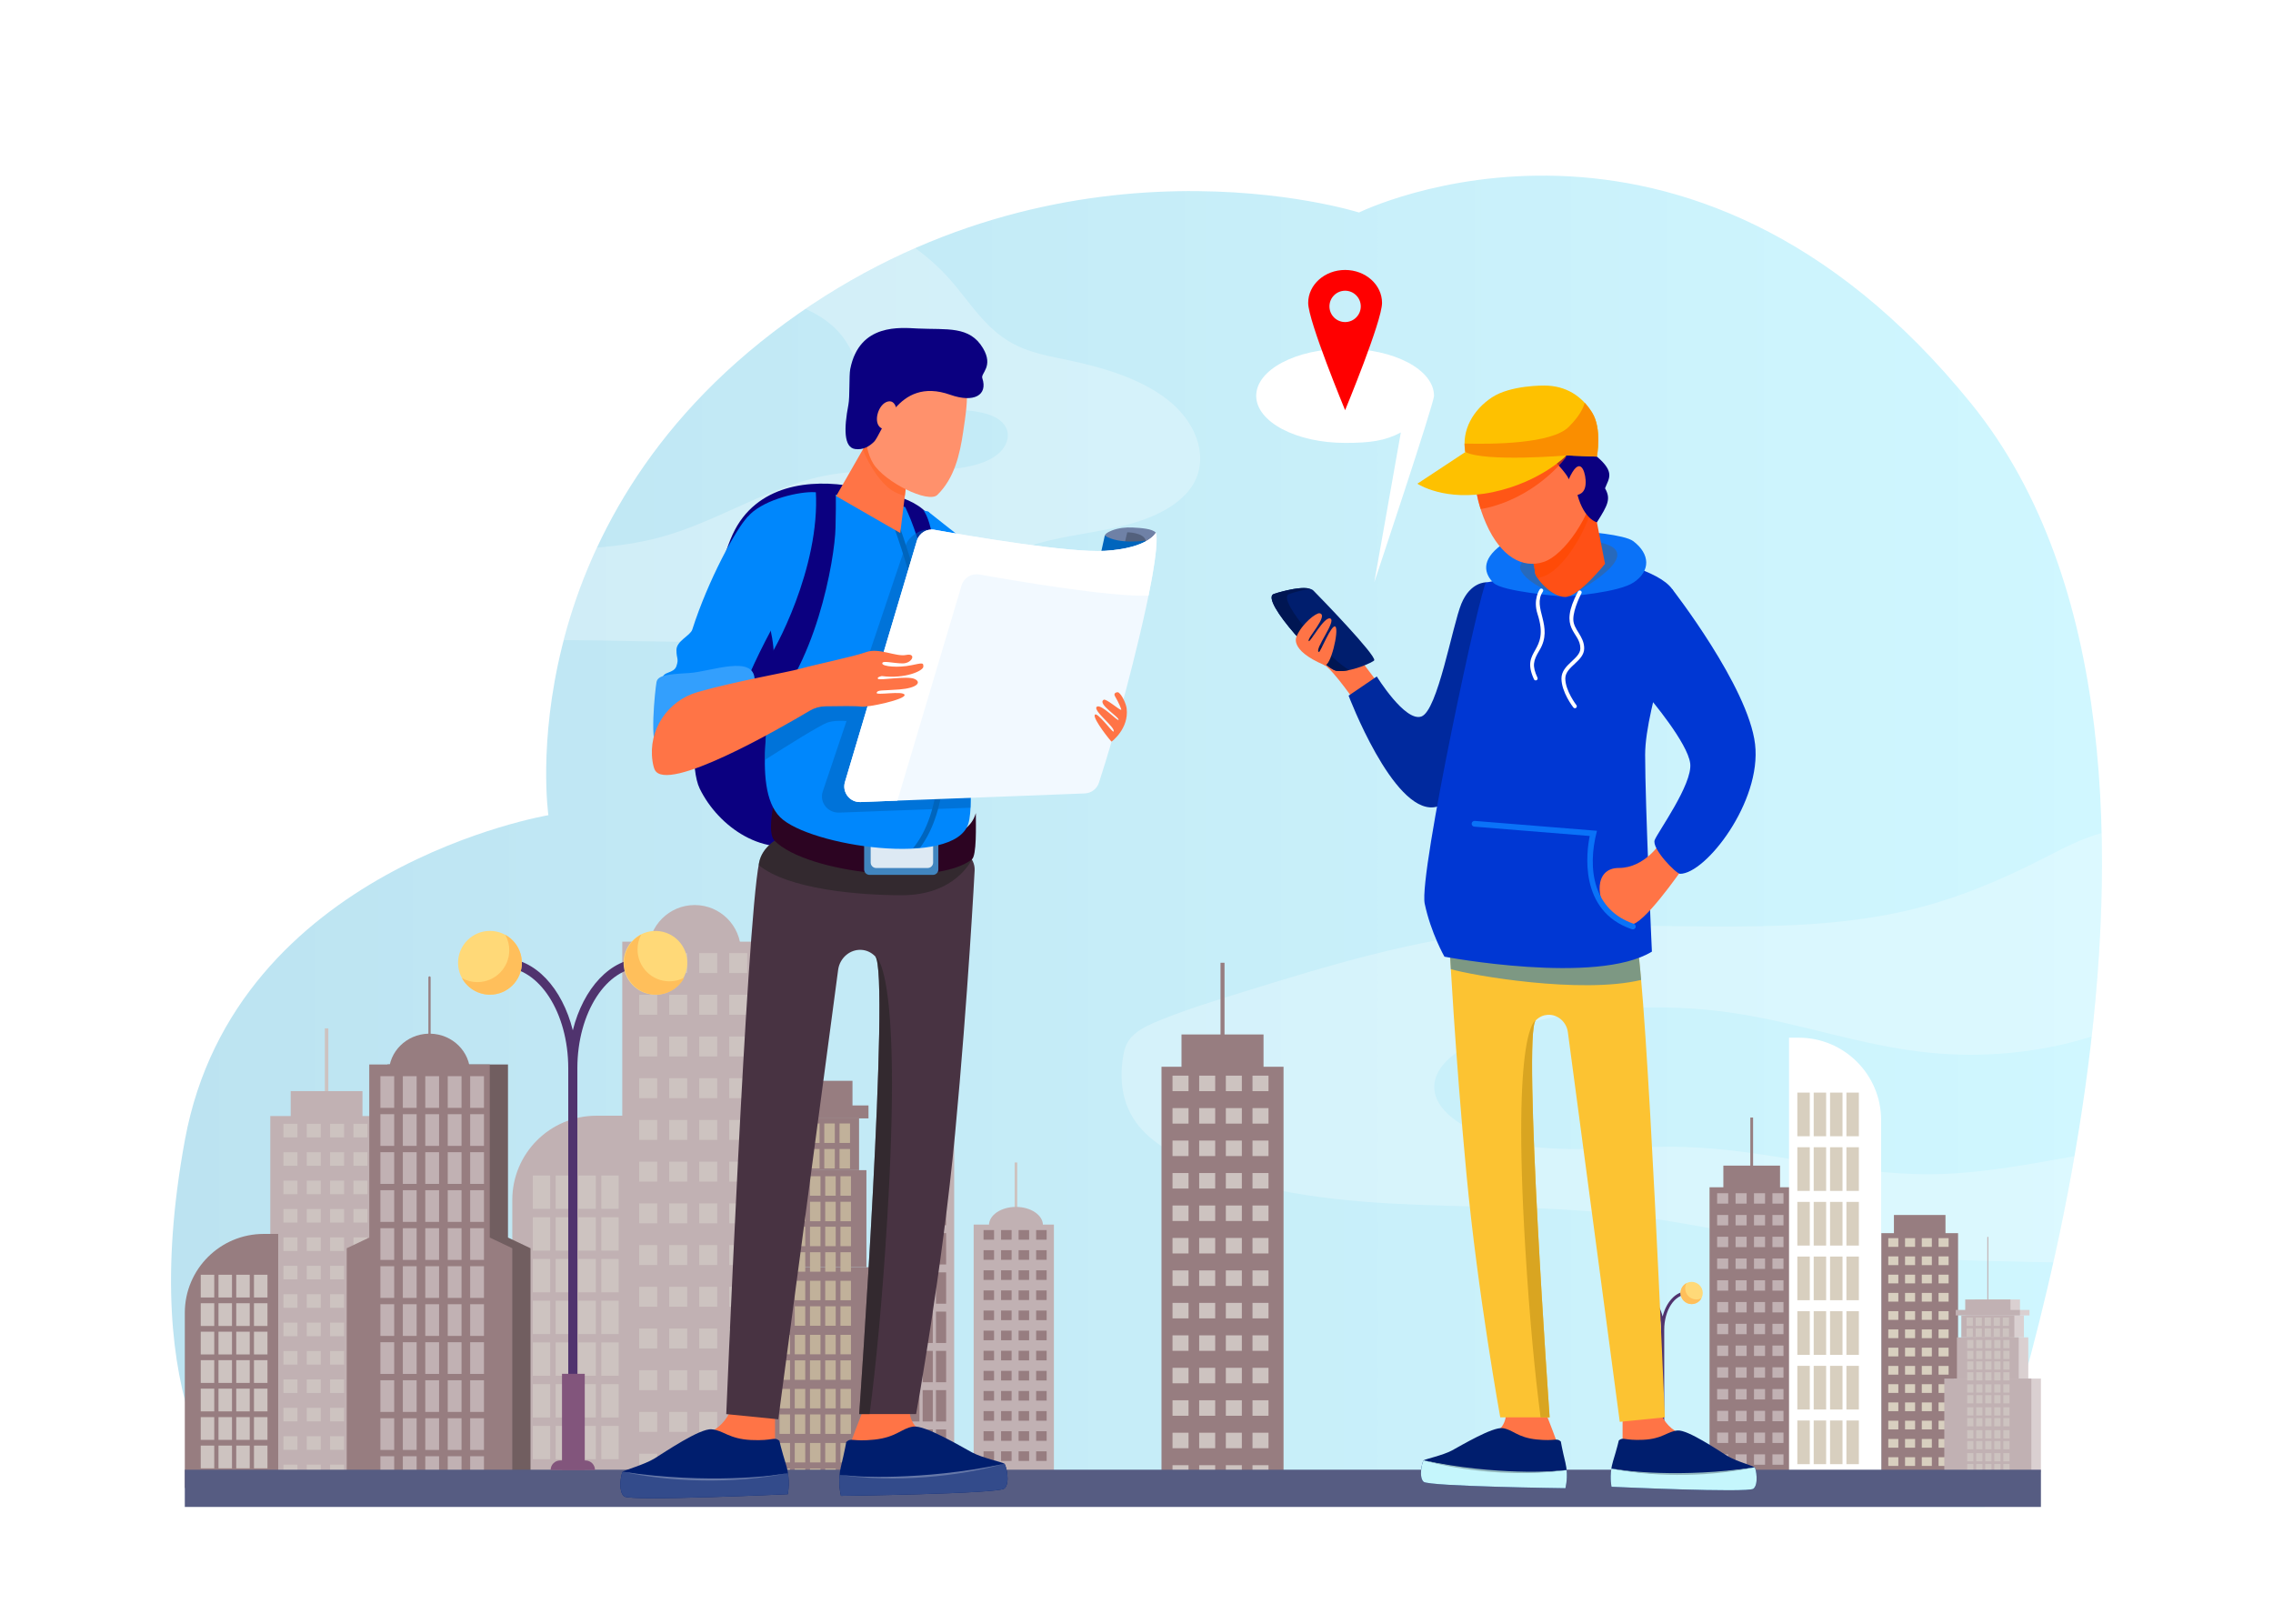 <svg xml:space="preserve" style="enable-background:new 0 0 2800 2000;" viewBox="0 0 2800 2000" y="0px" x="0px" xmlns:xlink="http://www.w3.org/1999/xlink" xmlns="http://www.w3.org/2000/svg" id="Layer_1" version="1.1">
<g>
	<rect height="2000" width="2800" style="fill:#FFFFFF;" x="0.001"></rect>
	<linearGradient y2="1036.226" x2="2589.322" y1="1036.226" x1="210.68" gradientUnits="userSpaceOnUse" id="SVGID_1_">
		<stop style="stop-color:#BCE3F1" offset="0"></stop>
		<stop style="stop-color:#D0F7FF" offset="1"></stop>
	</linearGradient>
	<path d="M1674.09,261.734c0,0-362.519-115.156-706.35,135.937
		c-343.831,251.093-292.184,606.413-292.184,606.413s-385.878,64.58-447.702,399.606s63.151,448.171,63.151,448.171l2153.847,4.268
		c0,0,335.523-923.323-16.074-1358.342C2077.18,62.768,1674.09,261.734,1674.09,261.734z" style="fill:url(#SVGID_1_);"></path>
	<path d="M706.733,788.509c109.564,0.521,222.762,10.151,325.771-19.304
		c91.652-26.207,167.216-81.45,260.572-103.597c31.809-7.546,65.045-11.066,96.487-19.516c31.441-8.45,62.145-22.919,77.938-45.971
		c22.705-33.142,7.849-76.426-24.625-104.047c-32.475-27.621-78.892-42.264-125.007-52.044
		c-21.842-4.632-44.377-8.493-63.834-17.589c-38.925-18.2-58.313-53.4-84.24-82.655c-12.319-13.9-26.573-26.705-42.354-38.214
		c-44.664,19.57-90.022,44.154-135.215,74.85c17.439,7.901,32.624,18.149,43.616,31.599c16.431,20.103,21.694,45.456,41.499,63.566
		c21.321,19.497,55.655,26.873,88.244,28.31c28.332,1.25,64.42,2.559,74.071,23.611c5.382,11.743-1.313,25.373-12.973,33.819
		c-11.658,8.445-27.353,12.532-42.888,14.925c-50.876,7.837-104.027-0.103-154.964,7.486
		c-78.761,11.734-141.797,58.607-217.826,78.625c-24.475,6.444-49.929,9.991-75.63,12.15
		c-18.463,39.657-31.645,78.144-40.989,113.985C698.502,788.486,702.619,788.49,706.733,788.509z" style="opacity:0.26;fill:#FFFFFF;"></path>
	<path d="M2377.691,1446.318c-102.5,0.623-199.713-30.433-302.101-33.53
		c-62.697-1.897-126.167,6.748-187.942-0.272c-61.777-7.019-124.785-37.707-120.688-77.25c3.438-33.188,51.605-57.314,99.58-71.055
		c84.205-24.117,181.272-29.888,271.13-16.121c81.528,12.492,156.343,40.342,239.218,48.574
		c67.708,6.726,138.654-0.444,199.781-19.987c9.162-81.588,14.17-166.406,12.239-250.618c-26.389,7.359-48.896,19.581-71.444,31.108
		c-51.082,26.115-106.152,49.923-167.82,64.285c-156.108,36.358-330.954,8.056-495.307,24.459
		c-113.594,11.336-218.816,43.68-322.09,75.625c-34.258,10.597-68.593,21.221-100.857,34.071
		c-14.74,5.871-29.526,12.539-37.979,22.162c-6.801,7.742-8.909,16.748-10.221,25.563c-4.518,30.337-0.388,62.341,24.024,88.626
		c11.84,12.749,28.063,23.716,45.989,33.22c71.421,37.867,167.152,52.008,260.055,57.21s187.005,2.703,278.89,12.804
		c95.728,10.524,186.613,34.47,281.92,46.421c79.024,9.908,160,11.442,240.533,12.946c4.941,0.092,9.882,0.185,14.823,0.276
		c9.147-40.958,18.022-84.801,26.015-130.689C2496.698,1434.526,2438.361,1445.95,2377.691,1446.318z" style="opacity:0.26;fill:#FFFFFF;"></path>
	<g>
		<g>
			<rect height="91.21" width="3.406" style="fill:#977D80;" y="1376.516" x="2156.133"></rect>
			<rect height="64.008" width="69.827" style="fill:#977D80;" y="1435.722" x="2122.923"></rect>
			<rect height="350.972" width="103.889" style="fill:#977D80;" y="1462.392" x="2105.893"></rect>
			<g>
				<g>
					<rect height="12.802" width="13.625" style="fill:#C1B1B3;" y="1469.726" x="2115.279"></rect>
					<rect height="12.802" width="13.625" style="fill:#C1B1B3;" y="1469.726" x="2137.973"></rect>
					<rect height="12.802" width="13.625" style="fill:#C1B1B3;" y="1469.726" x="2160.668"></rect>
					<rect height="12.802" width="13.625" style="fill:#C1B1B3;" y="1469.726" x="2183.363"></rect>
				</g>
				<g>
					<rect height="12.802" width="13.625" style="fill:#C1B1B3;" y="1496.527" x="2115.279"></rect>
					<rect height="12.802" width="13.625" style="fill:#C1B1B3;" y="1496.527" x="2137.973"></rect>
					<rect height="12.802" width="13.625" style="fill:#C1B1B3;" y="1496.527" x="2160.668"></rect>
					<rect height="12.802" width="13.625" style="fill:#C1B1B3;" y="1496.527" x="2183.363"></rect>
				</g>
				<g>
					<rect height="12.801" width="13.625" style="fill:#C1B1B3;" y="1523.329" x="2115.279"></rect>
					<rect height="12.801" width="13.625" style="fill:#C1B1B3;" y="1523.329" x="2137.973"></rect>
					<rect height="12.801" width="13.625" style="fill:#C1B1B3;" y="1523.329" x="2160.668"></rect>
					<rect height="12.801" width="13.625" style="fill:#C1B1B3;" y="1523.329" x="2183.363"></rect>
				</g>
				<g>
					<rect height="12.802" width="13.625" style="fill:#C1B1B3;" y="1550.131" x="2115.279"></rect>
					<rect height="12.802" width="13.625" style="fill:#C1B1B3;" y="1550.131" x="2137.973"></rect>
					<rect height="12.802" width="13.625" style="fill:#C1B1B3;" y="1550.131" x="2160.668"></rect>
					<rect height="12.802" width="13.625" style="fill:#C1B1B3;" y="1550.131" x="2183.363"></rect>
				</g>
				<g>
					<rect height="12.802" width="13.625" style="fill:#C1B1B3;" y="1576.933" x="2115.279"></rect>
					<rect height="12.802" width="13.625" style="fill:#C1B1B3;" y="1576.933" x="2137.973"></rect>
					<rect height="12.802" width="13.625" style="fill:#C1B1B3;" y="1576.933" x="2160.668"></rect>
					<rect height="12.802" width="13.625" style="fill:#C1B1B3;" y="1576.933" x="2183.363"></rect>
				</g>
				<g>
					<rect height="12.801" width="13.625" style="fill:#C1B1B3;" y="1603.734" x="2115.279"></rect>
					<rect height="12.801" width="13.625" style="fill:#C1B1B3;" y="1603.734" x="2137.973"></rect>
					<rect height="12.801" width="13.625" style="fill:#C1B1B3;" y="1603.734" x="2160.668"></rect>
					<rect height="12.801" width="13.625" style="fill:#C1B1B3;" y="1603.734" x="2183.363"></rect>
				</g>
				<g>
					<rect height="12.802" width="13.625" style="fill:#C1B1B3;" y="1630.535" x="2115.279"></rect>
					<rect height="12.802" width="13.625" style="fill:#C1B1B3;" y="1630.535" x="2137.973"></rect>
					<rect height="12.802" width="13.625" style="fill:#C1B1B3;" y="1630.535" x="2160.668"></rect>
					<rect height="12.802" width="13.625" style="fill:#C1B1B3;" y="1630.535" x="2183.363"></rect>
				</g>
				<g>
					<rect height="12.801" width="13.625" style="fill:#C1B1B3;" y="1657.338" x="2115.279"></rect>
					<rect height="12.801" width="13.625" style="fill:#C1B1B3;" y="1657.338" x="2137.973"></rect>
					<rect height="12.801" width="13.625" style="fill:#C1B1B3;" y="1657.338" x="2160.668"></rect>
					<rect height="12.801" width="13.625" style="fill:#C1B1B3;" y="1657.338" x="2183.363"></rect>
				</g>
				<g>
					<rect height="12.802" width="13.625" style="fill:#C1B1B3;" y="1684.139" x="2115.279"></rect>
					<rect height="12.802" width="13.625" style="fill:#C1B1B3;" y="1684.139" x="2137.973"></rect>
					<rect height="12.802" width="13.625" style="fill:#C1B1B3;" y="1684.139" x="2160.668"></rect>
					<rect height="12.802" width="13.625" style="fill:#C1B1B3;" y="1684.139" x="2183.363"></rect>
				</g>
				<g>
					<rect height="12.802" width="13.625" style="fill:#C1B1B3;" y="1710.94" x="2115.279"></rect>
					<rect height="12.802" width="13.625" style="fill:#C1B1B3;" y="1710.94" x="2137.973"></rect>
					<rect height="12.802" width="13.625" style="fill:#C1B1B3;" y="1710.94" x="2160.668"></rect>
					<rect height="12.802" width="13.625" style="fill:#C1B1B3;" y="1710.94" x="2183.363"></rect>
				</g>
				<g>
					<rect height="12.801" width="13.625" style="fill:#C1B1B3;" y="1737.742" x="2115.279"></rect>
					<rect height="12.801" width="13.625" style="fill:#C1B1B3;" y="1737.742" x="2137.973"></rect>
					<rect height="12.801" width="13.625" style="fill:#C1B1B3;" y="1737.742" x="2160.668"></rect>
					<rect height="12.801" width="13.625" style="fill:#C1B1B3;" y="1737.742" x="2183.363"></rect>
				</g>
				<g>
					<rect height="12.802" width="13.625" style="fill:#C1B1B3;" y="1764.544" x="2115.279"></rect>
					<rect height="12.802" width="13.625" style="fill:#C1B1B3;" y="1764.544" x="2137.973"></rect>
					<rect height="12.802" width="13.625" style="fill:#C1B1B3;" y="1764.544" x="2160.668"></rect>
					<rect height="12.802" width="13.625" style="fill:#C1B1B3;" y="1764.544" x="2183.363"></rect>
				</g>
				<g>
					<rect height="12.801" width="13.625" style="fill:#C1B1B3;" y="1791.346" x="2115.279"></rect>
					<rect height="12.801" width="13.625" style="fill:#C1B1B3;" y="1791.346" x="2137.973"></rect>
					<rect height="12.801" width="13.625" style="fill:#C1B1B3;" y="1791.346" x="2160.668"></rect>
					<rect height="12.801" width="13.625" style="fill:#C1B1B3;" y="1791.346" x="2183.363"></rect>
				</g>
			</g>
			<g>
				<path d="M2317.271,1811.361h-113.434v-533.209h11.916c56.066,0,101.518,45.452,101.518,101.519V1811.361z" style="fill:#FFFFFF;"></path>
				<g>
					<g>
						<rect height="53.773" width="15.328" style="fill:#D8CFBF;" y="1345.786" x="2214.057"></rect>
						<rect height="53.773" width="15.328" style="fill:#D8CFBF;" y="1345.786" x="2234.209"></rect>
						<rect height="53.773" width="15.328" style="fill:#D8CFBF;" y="1345.786" x="2254.363"></rect>
						<rect height="53.773" width="15.328" style="fill:#D8CFBF;" y="1345.786" x="2274.516"></rect>
					</g>
					<g>
						<rect height="53.773" width="15.328" style="fill:#D8CFBF;" y="1413.099" x="2214.057"></rect>
						<rect height="53.773" width="15.328" style="fill:#D8CFBF;" y="1413.099" x="2234.209"></rect>
						<rect height="53.773" width="15.328" style="fill:#D8CFBF;" y="1413.099" x="2254.363"></rect>
						<rect height="53.773" width="15.328" style="fill:#D8CFBF;" y="1413.099" x="2274.516"></rect>
					</g>
					<g>
						<rect height="53.773" width="15.328" style="fill:#D8CFBF;" y="1480.411" x="2214.057"></rect>
						<rect height="53.773" width="15.328" style="fill:#D8CFBF;" y="1480.411" x="2234.209"></rect>
						<rect height="53.773" width="15.328" style="fill:#D8CFBF;" y="1480.411" x="2254.363"></rect>
						<rect height="53.773" width="15.328" style="fill:#D8CFBF;" y="1480.411" x="2274.516"></rect>
					</g>
					<g>
						<rect height="53.773" width="15.328" style="fill:#D8CFBF;" y="1547.724" x="2214.057"></rect>
						<rect height="53.773" width="15.328" style="fill:#D8CFBF;" y="1547.724" x="2234.209"></rect>
						<rect height="53.773" width="15.328" style="fill:#D8CFBF;" y="1547.724" x="2254.363"></rect>
						<rect height="53.773" width="15.328" style="fill:#D8CFBF;" y="1547.724" x="2274.516"></rect>
					</g>
					<g>
						<rect height="53.772" width="15.328" style="fill:#D8CFBF;" y="1615.037" x="2214.057"></rect>
						<rect height="53.772" width="15.328" style="fill:#D8CFBF;" y="1615.037" x="2234.209"></rect>
						<rect height="53.772" width="15.328" style="fill:#D8CFBF;" y="1615.037" x="2254.363"></rect>
						<rect height="53.772" width="15.328" style="fill:#D8CFBF;" y="1615.037" x="2274.516"></rect>
					</g>
					<g>
						<rect height="53.772" width="15.328" style="fill:#D8CFBF;" y="1682.35" x="2214.057"></rect>
						<rect height="53.772" width="15.328" style="fill:#D8CFBF;" y="1682.35" x="2234.209"></rect>
						<rect height="53.772" width="15.328" style="fill:#D8CFBF;" y="1682.35" x="2254.363"></rect>
						<rect height="53.772" width="15.328" style="fill:#D8CFBF;" y="1682.35" x="2274.516"></rect>
					</g>
					<g>
						<rect height="53.772" width="15.328" style="fill:#D8CFBF;" y="1749.662" x="2214.057"></rect>
						<rect height="53.772" width="15.328" style="fill:#D8CFBF;" y="1749.662" x="2234.209"></rect>
						<rect height="53.772" width="15.328" style="fill:#D8CFBF;" y="1749.662" x="2254.363"></rect>
						<rect height="53.772" width="15.328" style="fill:#D8CFBF;" y="1749.662" x="2274.516"></rect>
					</g>
				</g>
			</g>
			<rect height="53.701" width="63.518" style="fill:#977D80;" y="1496.527" x="2333.033"></rect>
			<rect height="294.46" width="94.502" style="fill:#977D80;" y="1518.903" x="2317.541"></rect>
			<g>
				<g>
					<rect height="10.74" width="12.393" style="fill:#D8CFBF;" y="1525.056" x="2326.08"></rect>
					<rect height="10.74" width="12.394" style="fill:#D8CFBF;" y="1525.056" x="2346.723"></rect>
					<rect height="10.74" width="12.394" style="fill:#D8CFBF;" y="1525.056" x="2367.367"></rect>
					<rect height="10.74" width="12.393" style="fill:#D8CFBF;" y="1525.056" x="2388.012"></rect>
				</g>
				<g>
					<rect height="10.741" width="12.393" style="fill:#D8CFBF;" y="1547.542" x="2326.08"></rect>
					<rect height="10.741" width="12.394" style="fill:#D8CFBF;" y="1547.542" x="2346.723"></rect>
					<rect height="10.741" width="12.394" style="fill:#D8CFBF;" y="1547.542" x="2367.367"></rect>
					<rect height="10.741" width="12.393" style="fill:#D8CFBF;" y="1547.542" x="2388.012"></rect>
				</g>
				<g>
					<rect height="10.74" width="12.393" style="fill:#D8CFBF;" y="1570.029" x="2326.08"></rect>
					<rect height="10.74" width="12.394" style="fill:#D8CFBF;" y="1570.029" x="2346.723"></rect>
					<rect height="10.74" width="12.394" style="fill:#D8CFBF;" y="1570.029" x="2367.367"></rect>
					<rect height="10.74" width="12.393" style="fill:#D8CFBF;" y="1570.029" x="2388.012"></rect>
				</g>
				<g>
					<rect height="10.74" width="12.393" style="fill:#D8CFBF;" y="1592.515" x="2326.08"></rect>
					<rect height="10.74" width="12.394" style="fill:#D8CFBF;" y="1592.515" x="2346.723"></rect>
					<rect height="10.74" width="12.394" style="fill:#D8CFBF;" y="1592.515" x="2367.367"></rect>
					<rect height="10.74" width="12.393" style="fill:#D8CFBF;" y="1592.515" x="2388.012"></rect>
				</g>
				<g>
					<rect height="10.74" width="12.393" style="fill:#D8CFBF;" y="1615.001" x="2326.08"></rect>
					<rect height="10.74" width="12.394" style="fill:#D8CFBF;" y="1615.001" x="2346.723"></rect>
					<rect height="10.74" width="12.394" style="fill:#D8CFBF;" y="1615.001" x="2367.367"></rect>
					<rect height="10.74" width="12.393" style="fill:#D8CFBF;" y="1615.001" x="2388.012"></rect>
				</g>
				<g>
					<rect height="10.74" width="12.393" style="fill:#D8CFBF;" y="1637.487" x="2326.08"></rect>
					<rect height="10.74" width="12.394" style="fill:#D8CFBF;" y="1637.487" x="2346.723"></rect>
					<rect height="10.74" width="12.394" style="fill:#D8CFBF;" y="1637.487" x="2367.367"></rect>
					<rect height="10.74" width="12.393" style="fill:#D8CFBF;" y="1637.487" x="2388.012"></rect>
				</g>
				<g>
					<rect height="10.74" width="12.393" style="fill:#D8CFBF;" y="1659.974" x="2326.08"></rect>
					<rect height="10.74" width="12.394" style="fill:#D8CFBF;" y="1659.974" x="2346.723"></rect>
					<rect height="10.74" width="12.394" style="fill:#D8CFBF;" y="1659.974" x="2367.367"></rect>
					<rect height="10.74" width="12.393" style="fill:#D8CFBF;" y="1659.974" x="2388.012"></rect>
				</g>
				<g>
					<rect height="10.739" width="12.393" style="fill:#D8CFBF;" y="1682.46" x="2326.08"></rect>
					<rect height="10.739" width="12.394" style="fill:#D8CFBF;" y="1682.46" x="2346.723"></rect>
					<rect height="10.739" width="12.394" style="fill:#D8CFBF;" y="1682.46" x="2367.367"></rect>
					<rect height="10.739" width="12.393" style="fill:#D8CFBF;" y="1682.46" x="2388.012"></rect>
				</g>
				<g>
					<rect height="10.74" width="12.393" style="fill:#D8CFBF;" y="1704.945" x="2326.08"></rect>
					<rect height="10.74" width="12.394" style="fill:#D8CFBF;" y="1704.945" x="2346.723"></rect>
					<rect height="10.74" width="12.394" style="fill:#D8CFBF;" y="1704.945" x="2367.367"></rect>
					<rect height="10.74" width="12.393" style="fill:#D8CFBF;" y="1704.945" x="2388.012"></rect>
				</g>
				<g>
					<rect height="10.74" width="12.393" style="fill:#D8CFBF;" y="1727.432" x="2326.08"></rect>
					<rect height="10.74" width="12.394" style="fill:#D8CFBF;" y="1727.432" x="2346.723"></rect>
					<rect height="10.74" width="12.394" style="fill:#D8CFBF;" y="1727.432" x="2367.367"></rect>
					<rect height="10.74" width="12.393" style="fill:#D8CFBF;" y="1727.432" x="2388.012"></rect>
				</g>
				<g>
					<rect height="10.74" width="12.393" style="fill:#D8CFBF;" y="1749.918" x="2326.08"></rect>
					<rect height="10.74" width="12.394" style="fill:#D8CFBF;" y="1749.918" x="2346.723"></rect>
					<rect height="10.74" width="12.394" style="fill:#D8CFBF;" y="1749.918" x="2367.367"></rect>
					<rect height="10.74" width="12.393" style="fill:#D8CFBF;" y="1749.918" x="2388.012"></rect>
				</g>
				<g>
					<rect height="10.74" width="12.393" style="fill:#D8CFBF;" y="1772.404" x="2326.08"></rect>
					<rect height="10.74" width="12.394" style="fill:#D8CFBF;" y="1772.404" x="2346.723"></rect>
					<rect height="10.74" width="12.394" style="fill:#D8CFBF;" y="1772.404" x="2367.367"></rect>
					<rect height="10.74" width="12.393" style="fill:#D8CFBF;" y="1772.404" x="2388.012"></rect>
				</g>
				<g>
					<rect height="10.74" width="12.393" style="fill:#D8CFBF;" y="1794.891" x="2326.08"></rect>
					<rect height="10.74" width="12.394" style="fill:#D8CFBF;" y="1794.891" x="2346.723"></rect>
					<rect height="10.74" width="12.394" style="fill:#D8CFBF;" y="1794.891" x="2367.367"></rect>
					<rect height="10.74" width="12.393" style="fill:#D8CFBF;" y="1794.891" x="2388.012"></rect>
				</g>
			</g>
			<g>
				<rect height="115.338" width="107.242" style="fill:#DAD0D1;" y="1698.016" x="2406.865"></rect>
				<rect height="50.725" width="76.066" style="fill:#DAD0D1;" y="1647.291" x="2422.453"></rect>
				<rect height="27.057" width="65.311" style="fill:#DAD0D1;" y="1620.234" x="2427.832"></rect>
				<rect height="6.76" width="79.09" style="fill:#DAD0D1;" y="1613.475" x="2420.941"></rect>
				<rect height="14.816" width="55.706" style="fill:#DAD0D1;" y="1600.605" x="2432.633"></rect>
				<g>
					<path d="M2448.721,1614.076c-0.354,0-0.641-0.268-0.641-0.601v-89.495c0-0.332,0.287-0.602,0.641-0.602
						s0.641,0.27,0.641,0.602v89.495C2449.361,1613.808,2449.074,1614.076,2448.721,1614.076z" style="fill:#C1B1B3;"></path>
				</g>
				<rect height="115.338" width="107.242" style="fill:#C1B1B3;" y="1698.016" x="2395.1"></rect>
				<rect height="50.725" width="76.066" style="fill:#C1B1B3;" y="1647.291" x="2410.688"></rect>
				<rect height="27.057" width="65.313" style="fill:#C1B1B3;" y="1620.234" x="2416.064"></rect>
				<rect height="6.76" width="79.09" style="fill:#C1B1B3;" y="1613.475" x="2409.176"></rect>
				<rect height="14.816" width="55.707" style="fill:#C1B1B3;" y="1600.605" x="2420.867"></rect>
				<g>
					<g>
						<rect height="10.172" width="7.668" style="fill:#CDC3C0;" y="1622.9" x="2422.602"></rect>
						<rect height="10.171" width="7.668" style="fill:#CDC3C0;" y="1636.236" x="2422.602"></rect>
					</g>
					<g>
						<rect height="10.172" width="7.67" style="fill:#CDC3C0;" y="1622.9" x="2433.727"></rect>
						<rect height="10.171" width="7.67" style="fill:#CDC3C0;" y="1636.236" x="2433.727"></rect>
					</g>
					<g>
						<rect height="10.172" width="7.67" style="fill:#CDC3C0;" y="1622.9" x="2444.852"></rect>
						<rect height="10.171" width="7.67" style="fill:#CDC3C0;" y="1636.236" x="2444.852"></rect>
					</g>
					<g>
						<rect height="10.172" width="7.67" style="fill:#CDC3C0;" y="1622.9" x="2455.977"></rect>
						<rect height="10.171" width="7.67" style="fill:#CDC3C0;" y="1636.236" x="2455.977"></rect>
					</g>
					<g>
						<rect height="10.172" width="7.67" style="fill:#CDC3C0;" y="1622.9" x="2467.102"></rect>
						<rect height="10.171" width="7.67" style="fill:#CDC3C0;" y="1636.236" x="2467.102"></rect>
					</g>
				</g>
				<g>
					<g>
						<rect height="10.171" width="7.67" style="fill:#CDC3C0;" y="1650.475" x="2423.275"></rect>
						<rect height="10.17" width="7.67" style="fill:#CDC3C0;" y="1663.811" x="2423.275"></rect>
					</g>
					<g>
						<rect height="10.171" width="7.67" style="fill:#CDC3C0;" y="1650.475" x="2434.4"></rect>
						<rect height="10.17" width="7.67" style="fill:#CDC3C0;" y="1663.811" x="2434.4"></rect>
					</g>
					<g>
						<rect height="10.171" width="7.668" style="fill:#CDC3C0;" y="1650.475" x="2445.527"></rect>
						<rect height="10.17" width="7.668" style="fill:#CDC3C0;" y="1663.811" x="2445.527"></rect>
					</g>
					<g>
						<rect height="10.171" width="7.67" style="fill:#CDC3C0;" y="1650.475" x="2456.652"></rect>
						<rect height="10.17" width="7.67" style="fill:#CDC3C0;" y="1663.811" x="2456.652"></rect>
					</g>
					<g>
						<rect height="10.171" width="7.67" style="fill:#CDC3C0;" y="1650.475" x="2467.777"></rect>
						<rect height="10.17" width="7.67" style="fill:#CDC3C0;" y="1663.811" x="2467.777"></rect>
					</g>
				</g>
				<g>
					<g>
						<g>
							<rect height="10.171" width="7.67" style="fill:#CDC3C0;" y="1676.845" x="2423.275"></rect>
							<rect height="10.171" width="7.67" style="fill:#CDC3C0;" y="1690.181" x="2423.275"></rect>
						</g>
						<g>
							<rect height="10.171" width="7.67" style="fill:#CDC3C0;" y="1676.845" x="2434.4"></rect>
							<rect height="10.171" width="7.67" style="fill:#CDC3C0;" y="1690.181" x="2434.4"></rect>
						</g>
						<g>
							<rect height="10.171" width="7.668" style="fill:#CDC3C0;" y="1676.845" x="2445.527"></rect>
							<rect height="10.171" width="7.668" style="fill:#CDC3C0;" y="1690.181" x="2445.527"></rect>
						</g>
						<g>
							<rect height="10.171" width="7.67" style="fill:#CDC3C0;" y="1676.845" x="2456.652"></rect>
							<rect height="10.171" width="7.67" style="fill:#CDC3C0;" y="1690.181" x="2456.652"></rect>
						</g>
						<g>
							<rect height="10.171" width="7.67" style="fill:#CDC3C0;" y="1676.845" x="2467.777"></rect>
							<rect height="10.171" width="7.67" style="fill:#CDC3C0;" y="1690.181" x="2467.777"></rect>
						</g>
					</g>
					<g>
						<g>
							<rect height="10.172" width="7.67" style="fill:#CDC3C0;" y="1705.098" x="2423.275"></rect>
							<rect height="10.171" width="7.67" style="fill:#CDC3C0;" y="1718.434" x="2423.275"></rect>
						</g>
						<g>
							<rect height="10.172" width="7.67" style="fill:#CDC3C0;" y="1705.098" x="2434.4"></rect>
							<rect height="10.171" width="7.67" style="fill:#CDC3C0;" y="1718.434" x="2434.4"></rect>
						</g>
						<g>
							<rect height="10.172" width="7.668" style="fill:#CDC3C0;" y="1705.098" x="2445.527"></rect>
							<rect height="10.171" width="7.668" style="fill:#CDC3C0;" y="1718.434" x="2445.527"></rect>
						</g>
						<g>
							<rect height="10.172" width="7.67" style="fill:#CDC3C0;" y="1705.098" x="2456.652"></rect>
							<rect height="10.171" width="7.67" style="fill:#CDC3C0;" y="1718.434" x="2456.652"></rect>
						</g>
						<g>
							<rect height="10.172" width="7.67" style="fill:#CDC3C0;" y="1705.098" x="2467.777"></rect>
							<rect height="10.171" width="7.67" style="fill:#CDC3C0;" y="1718.434" x="2467.777"></rect>
						</g>
					</g>
					<g>
						<g>
							<rect height="10.171" width="7.67" style="fill:#CDC3C0;" y="1733.351" x="2423.275"></rect>
							<rect height="10.171" width="7.67" style="fill:#CDC3C0;" y="1746.687" x="2423.275"></rect>
						</g>
						<g>
							<rect height="10.171" width="7.67" style="fill:#CDC3C0;" y="1733.351" x="2434.4"></rect>
							<rect height="10.171" width="7.67" style="fill:#CDC3C0;" y="1746.687" x="2434.4"></rect>
						</g>
						<g>
							<rect height="10.171" width="7.668" style="fill:#CDC3C0;" y="1733.351" x="2445.527"></rect>
							<rect height="10.171" width="7.668" style="fill:#CDC3C0;" y="1746.687" x="2445.527"></rect>
						</g>
						<g>
							<rect height="10.171" width="7.67" style="fill:#CDC3C0;" y="1733.351" x="2456.652"></rect>
							<rect height="10.171" width="7.67" style="fill:#CDC3C0;" y="1746.687" x="2456.652"></rect>
						</g>
						<g>
							<rect height="10.171" width="7.67" style="fill:#CDC3C0;" y="1733.351" x="2467.777"></rect>
							<rect height="10.171" width="7.67" style="fill:#CDC3C0;" y="1746.687" x="2467.777"></rect>
						</g>
					</g>
					<g>
						<g>
							<rect height="10.172" width="7.67" style="fill:#CDC3C0;" y="1761.604" x="2423.275"></rect>
							<rect height="10.172" width="7.67" style="fill:#CDC3C0;" y="1774.939" x="2423.275"></rect>
						</g>
						<g>
							<rect height="10.172" width="7.67" style="fill:#CDC3C0;" y="1761.604" x="2434.4"></rect>
							<rect height="10.172" width="7.67" style="fill:#CDC3C0;" y="1774.939" x="2434.4"></rect>
						</g>
						<g>
							<rect height="10.172" width="7.668" style="fill:#CDC3C0;" y="1761.604" x="2445.527"></rect>
							<rect height="10.172" width="7.668" style="fill:#CDC3C0;" y="1774.939" x="2445.527"></rect>
						</g>
						<g>
							<rect height="10.172" width="7.67" style="fill:#CDC3C0;" y="1761.604" x="2456.652"></rect>
							<rect height="10.172" width="7.67" style="fill:#CDC3C0;" y="1774.939" x="2456.652"></rect>
						</g>
						<g>
							<rect height="10.172" width="7.67" style="fill:#CDC3C0;" y="1761.604" x="2467.777"></rect>
							<rect height="10.172" width="7.67" style="fill:#CDC3C0;" y="1774.939" x="2467.777"></rect>
						</g>
					</g>
					<g>
						<g>
							<rect height="10.171" width="7.67" style="fill:#CDC3C0;" y="1789.857" x="2423.275"></rect>
							<rect height="10.171" width="7.67" style="fill:#CDC3C0;" y="1803.192" x="2423.275"></rect>
						</g>
						<g>
							<rect height="10.171" width="7.67" style="fill:#CDC3C0;" y="1789.857" x="2434.4"></rect>
							<rect height="10.171" width="7.67" style="fill:#CDC3C0;" y="1803.192" x="2434.4"></rect>
						</g>
						<g>
							<rect height="10.171" width="7.668" style="fill:#CDC3C0;" y="1789.857" x="2445.527"></rect>
							<rect height="10.171" width="7.668" style="fill:#CDC3C0;" y="1803.192" x="2445.527"></rect>
						</g>
						<g>
							<rect height="10.171" width="7.67" style="fill:#CDC3C0;" y="1789.857" x="2456.652"></rect>
							<rect height="10.171" width="7.67" style="fill:#CDC3C0;" y="1803.192" x="2456.652"></rect>
						</g>
						<g>
							<rect height="10.171" width="7.67" style="fill:#CDC3C0;" y="1789.857" x="2467.777"></rect>
							<rect height="10.171" width="7.67" style="fill:#CDC3C0;" y="1803.192" x="2467.777"></rect>
						</g>
					</g>
				</g>
			</g>
		</g>
		<g>
			<g>
				
					<rect height="119.047" width="4.313" style="fill:#CDC3C0;" transform="matrix(-1 -1.224647e-16 1.224647e-16 -1 804.616 2652.375)" y="1266.664" x="400.152"></rect>
				
					<rect height="83.541" width="88.404" style="fill:#C1B1B3;" transform="matrix(-1 -1.224647e-16 1.224647e-16 -1 804.616 2771.422)" y="1343.94" x="358.106"></rect>
				<g>
					
						<rect height="458.088" width="131.528" style="fill:#C1B1B3;" transform="matrix(-1 -1.224647e-16 1.224647e-16 -1 797.445 3207.4)" y="1374.656" x="332.958"></rect>
					<g>
						<g>
							<rect height="16.708" width="17.25" style="fill:#CDC3C0;" y="1384.229" x="435.353"></rect>
							<rect height="16.708" width="17.25" style="fill:#CDC3C0;" y="1384.229" x="406.621"></rect>
							<rect height="16.708" width="17.25" style="fill:#CDC3C0;" y="1384.229" x="377.888"></rect>
							<rect height="16.708" width="17.25" style="fill:#CDC3C0;" y="1384.229" x="349.155"></rect>
						</g>
						<g>
							<rect height="16.709" width="17.25" style="fill:#CDC3C0;" y="1419.21" x="435.353"></rect>
							<rect height="16.709" width="17.25" style="fill:#CDC3C0;" y="1419.21" x="406.621"></rect>
							<rect height="16.709" width="17.25" style="fill:#CDC3C0;" y="1419.21" x="377.888"></rect>
							<rect height="16.709" width="17.25" style="fill:#CDC3C0;" y="1419.21" x="349.155"></rect>
						</g>
						<g>
							<rect height="16.708" width="17.25" style="fill:#CDC3C0;" y="1454.192" x="435.353"></rect>
							<rect height="16.708" width="17.25" style="fill:#CDC3C0;" y="1454.192" x="406.621"></rect>
							<rect height="16.708" width="17.25" style="fill:#CDC3C0;" y="1454.192" x="377.888"></rect>
							<rect height="16.708" width="17.25" style="fill:#CDC3C0;" y="1454.192" x="349.155"></rect>
						</g>
						<g>
							<rect height="16.709" width="17.25" style="fill:#CDC3C0;" y="1489.173" x="435.353"></rect>
							<rect height="16.709" width="17.25" style="fill:#CDC3C0;" y="1489.173" x="406.621"></rect>
							<rect height="16.709" width="17.25" style="fill:#CDC3C0;" y="1489.173" x="377.888"></rect>
							<rect height="16.709" width="17.25" style="fill:#CDC3C0;" y="1489.173" x="349.155"></rect>
						</g>
						<g>
							<rect height="16.708" width="17.25" style="fill:#CDC3C0;" y="1524.154" x="435.353"></rect>
							<rect height="16.708" width="17.25" style="fill:#CDC3C0;" y="1524.154" x="406.621"></rect>
							<rect height="16.708" width="17.25" style="fill:#CDC3C0;" y="1524.154" x="377.888"></rect>
							<rect height="16.708" width="17.25" style="fill:#CDC3C0;" y="1524.154" x="349.155"></rect>
						</g>
						<g>
							<rect height="16.708" width="17.25" style="fill:#CDC3C0;" y="1559.137" x="435.353"></rect>
							<rect height="16.708" width="17.25" style="fill:#CDC3C0;" y="1559.137" x="406.621"></rect>
							<rect height="16.708" width="17.25" style="fill:#CDC3C0;" y="1559.137" x="377.888"></rect>
							<rect height="16.708" width="17.25" style="fill:#CDC3C0;" y="1559.137" x="349.155"></rect>
						</g>
						<g>
							<rect height="16.709" width="17.25" style="fill:#CDC3C0;" y="1594.117" x="435.353"></rect>
							<rect height="16.709" width="17.25" style="fill:#CDC3C0;" y="1594.117" x="406.621"></rect>
							<rect height="16.709" width="17.25" style="fill:#CDC3C0;" y="1594.117" x="377.888"></rect>
							<rect height="16.709" width="17.25" style="fill:#CDC3C0;" y="1594.117" x="349.155"></rect>
						</g>
						<g>
							<rect height="16.708" width="17.25" style="fill:#CDC3C0;" y="1629.1" x="435.353"></rect>
							<rect height="16.708" width="17.25" style="fill:#CDC3C0;" y="1629.1" x="406.621"></rect>
							<rect height="16.708" width="17.25" style="fill:#CDC3C0;" y="1629.1" x="377.888"></rect>
							<rect height="16.708" width="17.25" style="fill:#CDC3C0;" y="1629.1" x="349.155"></rect>
						</g>
						<g>
							<rect height="16.709" width="17.25" style="fill:#CDC3C0;" y="1664.08" x="435.353"></rect>
							<rect height="16.709" width="17.25" style="fill:#CDC3C0;" y="1664.08" x="406.621"></rect>
							<rect height="16.709" width="17.25" style="fill:#CDC3C0;" y="1664.08" x="377.888"></rect>
							<rect height="16.709" width="17.25" style="fill:#CDC3C0;" y="1664.08" x="349.155"></rect>
						</g>
						<g>
							<rect height="16.708" width="17.25" style="fill:#CDC3C0;" y="1699.062" x="435.353"></rect>
							<rect height="16.708" width="17.25" style="fill:#CDC3C0;" y="1699.062" x="406.621"></rect>
							<rect height="16.708" width="17.25" style="fill:#CDC3C0;" y="1699.062" x="377.888"></rect>
							<rect height="16.708" width="17.25" style="fill:#CDC3C0;" y="1699.062" x="349.155"></rect>
						</g>
						<g>
							<rect height="16.709" width="17.25" style="fill:#CDC3C0;" y="1734.043" x="435.353"></rect>
							<rect height="16.709" width="17.25" style="fill:#CDC3C0;" y="1734.043" x="406.621"></rect>
							<rect height="16.709" width="17.25" style="fill:#CDC3C0;" y="1734.043" x="377.888"></rect>
							<rect height="16.709" width="17.25" style="fill:#CDC3C0;" y="1734.043" x="349.155"></rect>
						</g>
						<g>
							<rect height="16.709" width="17.25" style="fill:#CDC3C0;" y="1769.025" x="435.353"></rect>
							<rect height="16.709" width="17.25" style="fill:#CDC3C0;" y="1769.025" x="406.621"></rect>
							<rect height="16.709" width="17.25" style="fill:#CDC3C0;" y="1769.025" x="377.888"></rect>
							<rect height="16.709" width="17.25" style="fill:#CDC3C0;" y="1769.025" x="349.155"></rect>
						</g>
						<g>
							<rect height="16.709" width="17.25" style="fill:#CDC3C0;" y="1804.006" x="435.353"></rect>
							<rect height="16.709" width="17.25" style="fill:#CDC3C0;" y="1804.006" x="406.621"></rect>
							<rect height="16.709" width="17.25" style="fill:#CDC3C0;" y="1804.006" x="377.888"></rect>
							<rect height="16.709" width="17.25" style="fill:#CDC3C0;" y="1804.006" x="349.155"></rect>
						</g>
					</g>
				</g>
			</g>
			<g>
				<path d="M342.706,1832.744h-115.05v-215.693c0-53.681,43.517-97.198,97.198-97.198h17.852V1832.744z" style="fill:#977D80;"></path>
				<g>
					<g>
						<rect height="28.018" width="16.623" style="fill:#CDC3C0;" y="1570.137" x="312.861"></rect>
						<rect height="28.018" width="16.624" style="fill:#CDC3C0;" y="1570.137" x="291.005"></rect>
						<rect height="28.018" width="16.623" style="fill:#CDC3C0;" y="1570.137" x="269.149"></rect>
						<rect height="28.018" width="16.623" style="fill:#CDC3C0;" y="1570.137" x="247.294"></rect>
					</g>
					<g>
						<rect height="28.019" width="16.623" style="fill:#CDC3C0;" y="1605.21" x="312.861"></rect>
						<rect height="28.019" width="16.624" style="fill:#CDC3C0;" y="1605.21" x="291.005"></rect>
						<rect height="28.019" width="16.623" style="fill:#CDC3C0;" y="1605.21" x="269.149"></rect>
						<rect height="28.019" width="16.623" style="fill:#CDC3C0;" y="1605.21" x="247.294"></rect>
					</g>
					<g>
						<rect height="28.018" width="16.623" style="fill:#CDC3C0;" y="1640.283" x="312.861"></rect>
						<rect height="28.018" width="16.624" style="fill:#CDC3C0;" y="1640.283" x="291.005"></rect>
						<rect height="28.018" width="16.623" style="fill:#CDC3C0;" y="1640.283" x="269.149"></rect>
						<rect height="28.018" width="16.623" style="fill:#CDC3C0;" y="1640.283" x="247.294"></rect>
					</g>
					<g>
						<rect height="28.019" width="16.623" style="fill:#CDC3C0;" y="1675.355" x="312.861"></rect>
						<rect height="28.019" width="16.624" style="fill:#CDC3C0;" y="1675.355" x="291.005"></rect>
						<rect height="28.019" width="16.623" style="fill:#CDC3C0;" y="1675.355" x="269.149"></rect>
						<rect height="28.019" width="16.623" style="fill:#CDC3C0;" y="1675.355" x="247.294"></rect>
					</g>
					<g>
						<rect height="28.018" width="16.623" style="fill:#CDC3C0;" y="1710.429" x="312.861"></rect>
						<rect height="28.018" width="16.624" style="fill:#CDC3C0;" y="1710.429" x="291.005"></rect>
						<rect height="28.018" width="16.623" style="fill:#CDC3C0;" y="1710.429" x="269.149"></rect>
						<rect height="28.018" width="16.623" style="fill:#CDC3C0;" y="1710.429" x="247.294"></rect>
					</g>
					<g>
						<rect height="28.018" width="16.623" style="fill:#CDC3C0;" y="1745.502" x="312.861"></rect>
						<rect height="28.018" width="16.624" style="fill:#CDC3C0;" y="1745.502" x="291.005"></rect>
						<rect height="28.018" width="16.623" style="fill:#CDC3C0;" y="1745.502" x="269.149"></rect>
						<rect height="28.018" width="16.623" style="fill:#CDC3C0;" y="1745.502" x="247.294"></rect>
					</g>
					<g>
						<rect height="28.018" width="16.623" style="fill:#CDC3C0;" y="1780.574" x="312.861"></rect>
						<rect height="28.018" width="16.624" style="fill:#CDC3C0;" y="1780.574" x="291.005"></rect>
						<rect height="28.018" width="16.623" style="fill:#CDC3C0;" y="1780.574" x="269.149"></rect>
						<rect height="28.018" width="16.623" style="fill:#CDC3C0;" y="1780.574" x="247.294"></rect>
					</g>
				</g>
			</g>
			<g>
				<path d="M798.91,1237.47h113.735v-65.844c0-31.407-25.46-56.867-56.868-56.867l0,0
					c-31.407,0-56.868,25.46-56.868,56.867V1237.47z" style="fill:#C1B1B3;"></path>
				<g>
					
						<rect height="672.868" width="169.216" style="fill:#C1B1B3;" transform="matrix(-1 -1.224647e-16 1.224647e-16 -1 1702.33 2992.62)" y="1159.876" x="766.557"></rect>
					<g>
						<g>
							<rect height="24.543" width="22.192" style="fill:#CDC3C0;" y="1173.937" x="898.292"></rect>
							<rect height="24.543" width="22.192" style="fill:#CDC3C0;" y="1173.937" x="861.326"></rect>
							<rect height="24.543" width="22.192" style="fill:#CDC3C0;" y="1173.937" x="824.36"></rect>
							<rect height="24.543" width="22.192" style="fill:#CDC3C0;" y="1173.937" x="787.394"></rect>
						</g>
						<g>
							<rect height="24.543" width="22.192" style="fill:#CDC3C0;" y="1225.319" x="898.292"></rect>
							<rect height="24.543" width="22.192" style="fill:#CDC3C0;" y="1225.319" x="861.326"></rect>
							<rect height="24.543" width="22.192" style="fill:#CDC3C0;" y="1225.319" x="824.36"></rect>
							<rect height="24.543" width="22.192" style="fill:#CDC3C0;" y="1225.319" x="787.394"></rect>
						</g>
						<g>
							<rect height="24.543" width="22.192" style="fill:#CDC3C0;" y="1276.702" x="898.292"></rect>
							<rect height="24.543" width="22.192" style="fill:#CDC3C0;" y="1276.702" x="861.326"></rect>
							<rect height="24.543" width="22.192" style="fill:#CDC3C0;" y="1276.702" x="824.36"></rect>
							<rect height="24.543" width="22.192" style="fill:#CDC3C0;" y="1276.702" x="787.394"></rect>
						</g>
						<g>
							<rect height="24.542" width="22.192" style="fill:#CDC3C0;" y="1328.086" x="898.292"></rect>
							<rect height="24.542" width="22.192" style="fill:#CDC3C0;" y="1328.086" x="861.326"></rect>
							<rect height="24.542" width="22.192" style="fill:#CDC3C0;" y="1328.086" x="824.36"></rect>
							<rect height="24.542" width="22.192" style="fill:#CDC3C0;" y="1328.086" x="787.394"></rect>
						</g>
						<g>
							<rect height="24.542" width="22.192" style="fill:#CDC3C0;" y="1379.469" x="898.292"></rect>
							<rect height="24.542" width="22.192" style="fill:#CDC3C0;" y="1379.469" x="861.326"></rect>
							<rect height="24.542" width="22.192" style="fill:#CDC3C0;" y="1379.469" x="824.36"></rect>
							<rect height="24.542" width="22.192" style="fill:#CDC3C0;" y="1379.469" x="787.394"></rect>
						</g>
						<g>
							<rect height="24.542" width="22.192" style="fill:#CDC3C0;" y="1430.852" x="898.292"></rect>
							<rect height="24.542" width="22.192" style="fill:#CDC3C0;" y="1430.852" x="861.326"></rect>
							<rect height="24.542" width="22.192" style="fill:#CDC3C0;" y="1430.852" x="824.36"></rect>
							<rect height="24.542" width="22.192" style="fill:#CDC3C0;" y="1430.852" x="787.394"></rect>
						</g>
						<g>
							<rect height="24.542" width="22.192" style="fill:#CDC3C0;" y="1482.234" x="898.292"></rect>
							<rect height="24.542" width="22.192" style="fill:#CDC3C0;" y="1482.234" x="861.326"></rect>
							<rect height="24.542" width="22.192" style="fill:#CDC3C0;" y="1482.234" x="824.36"></rect>
							<rect height="24.542" width="22.192" style="fill:#CDC3C0;" y="1482.234" x="787.394"></rect>
						</g>
						<g>
							<rect height="24.543" width="22.192" style="fill:#CDC3C0;" y="1533.617" x="898.292"></rect>
							<rect height="24.543" width="22.192" style="fill:#CDC3C0;" y="1533.617" x="861.326"></rect>
							<rect height="24.543" width="22.192" style="fill:#CDC3C0;" y="1533.617" x="824.36"></rect>
							<rect height="24.543" width="22.192" style="fill:#CDC3C0;" y="1533.617" x="787.394"></rect>
						</g>
						<g>
							<rect height="24.543" width="22.192" style="fill:#CDC3C0;" y="1585" x="898.292"></rect>
							<rect height="24.543" width="22.192" style="fill:#CDC3C0;" y="1585" x="861.326"></rect>
							<rect height="24.543" width="22.192" style="fill:#CDC3C0;" y="1585" x="824.36"></rect>
							<rect height="24.543" width="22.192" style="fill:#CDC3C0;" y="1585" x="787.394"></rect>
						</g>
						<g>
							<rect height="24.543" width="22.192" style="fill:#CDC3C0;" y="1636.383" x="898.292"></rect>
							<rect height="24.543" width="22.192" style="fill:#CDC3C0;" y="1636.383" x="861.326"></rect>
							<rect height="24.543" width="22.192" style="fill:#CDC3C0;" y="1636.383" x="824.36"></rect>
							<rect height="24.543" width="22.192" style="fill:#CDC3C0;" y="1636.383" x="787.394"></rect>
						</g>
						<g>
							<rect height="24.543" width="22.192" style="fill:#CDC3C0;" y="1687.766" x="898.292"></rect>
							<rect height="24.543" width="22.192" style="fill:#CDC3C0;" y="1687.766" x="861.326"></rect>
							<rect height="24.543" width="22.192" style="fill:#CDC3C0;" y="1687.766" x="824.36"></rect>
							<rect height="24.543" width="22.192" style="fill:#CDC3C0;" y="1687.766" x="787.394"></rect>
						</g>
						<g>
							<rect height="24.543" width="22.192" style="fill:#CDC3C0;" y="1739.148" x="898.292"></rect>
							<rect height="24.543" width="22.192" style="fill:#CDC3C0;" y="1739.148" x="861.326"></rect>
							<rect height="24.543" width="22.192" style="fill:#CDC3C0;" y="1739.148" x="824.36"></rect>
							<rect height="24.543" width="22.192" style="fill:#CDC3C0;" y="1739.148" x="787.394"></rect>
						</g>
						<g>
							<rect height="24.543" width="22.192" style="fill:#CDC3C0;" y="1790.531" x="898.292"></rect>
							<rect height="24.543" width="22.192" style="fill:#CDC3C0;" y="1790.531" x="861.326"></rect>
							<rect height="24.543" width="22.192" style="fill:#CDC3C0;" y="1790.531" x="824.36"></rect>
							<rect height="24.543" width="22.192" style="fill:#CDC3C0;" y="1790.531" x="787.394"></rect>
						</g>
					</g>
				</g>
			</g>
			<g>
				<path d="M779.097,1832.744H631.081v-354.766c0-57.29,46.443-103.733,103.733-103.733h44.282V1832.744z" style="fill:#C1B1B3;"></path>
				<g>
					<g>
						<rect height="41.057" width="21.386" style="fill:#CDC3C0;" y="1447.93" x="740.701"></rect>
						<rect height="41.057" width="21.386" style="fill:#CDC3C0;" y="1447.93" x="712.583"></rect>
						<rect height="41.057" width="21.386" style="fill:#CDC3C0;" y="1447.93" x="684.464"></rect>
						<rect height="41.057" width="21.386" style="fill:#CDC3C0;" y="1447.93" x="656.346"></rect>
					</g>
					<g>
						<rect height="41.057" width="21.386" style="fill:#CDC3C0;" y="1499.324" x="740.701"></rect>
						<rect height="41.057" width="21.386" style="fill:#CDC3C0;" y="1499.324" x="712.583"></rect>
						<rect height="41.057" width="21.386" style="fill:#CDC3C0;" y="1499.324" x="684.464"></rect>
						<rect height="41.057" width="21.386" style="fill:#CDC3C0;" y="1499.324" x="656.346"></rect>
					</g>
					<g>
						<rect height="41.057" width="21.386" style="fill:#CDC3C0;" y="1550.719" x="740.701"></rect>
						<rect height="41.057" width="21.386" style="fill:#CDC3C0;" y="1550.719" x="712.583"></rect>
						<rect height="41.057" width="21.386" style="fill:#CDC3C0;" y="1550.719" x="684.464"></rect>
						<rect height="41.057" width="21.386" style="fill:#CDC3C0;" y="1550.719" x="656.346"></rect>
					</g>
					<g>
						<rect height="41.057" width="21.386" style="fill:#CDC3C0;" y="1602.113" x="740.701"></rect>
						<rect height="41.057" width="21.386" style="fill:#CDC3C0;" y="1602.113" x="712.583"></rect>
						<rect height="41.057" width="21.386" style="fill:#CDC3C0;" y="1602.113" x="684.464"></rect>
						<rect height="41.057" width="21.386" style="fill:#CDC3C0;" y="1602.113" x="656.346"></rect>
					</g>
					<g>
						<rect height="41.057" width="21.386" style="fill:#CDC3C0;" y="1653.508" x="740.701"></rect>
						<rect height="41.057" width="21.386" style="fill:#CDC3C0;" y="1653.508" x="712.583"></rect>
						<rect height="41.057" width="21.386" style="fill:#CDC3C0;" y="1653.508" x="684.464"></rect>
						<rect height="41.057" width="21.386" style="fill:#CDC3C0;" y="1653.508" x="656.346"></rect>
					</g>
					<g>
						<rect height="41.057" width="21.386" style="fill:#CDC3C0;" y="1704.902" x="740.701"></rect>
						<rect height="41.057" width="21.386" style="fill:#CDC3C0;" y="1704.902" x="712.583"></rect>
						<rect height="41.057" width="21.386" style="fill:#CDC3C0;" y="1704.902" x="684.464"></rect>
						<rect height="41.057" width="21.386" style="fill:#CDC3C0;" y="1704.902" x="656.346"></rect>
					</g>
					<g>
						<rect height="41.057" width="21.386" style="fill:#CDC3C0;" y="1756.297" x="740.701"></rect>
						<rect height="41.057" width="21.386" style="fill:#CDC3C0;" y="1756.297" x="712.583"></rect>
						<rect height="41.057" width="21.386" style="fill:#CDC3C0;" y="1756.297" x="684.464"></rect>
						<rect height="41.057" width="21.386" style="fill:#CDC3C0;" y="1756.297" x="656.346"></rect>
					</g>
				</g>
			</g>
			<g>
				
					<rect height="84.309" width="3.241" style="fill:#CDC3C0;" transform="matrix(-1 -1.224647e-16 1.224647e-16 -1 2503.043 2948.045)" y="1431.868" x="1249.901"></rect>
				<path d="M1218.301,1545.758h66.44v-36.733c0-12.388-14.873-22.43-33.22-22.43l0,0
					c-18.347,0-33.22,10.042-33.22,22.43V1545.758z" style="fill:#C1B1B3;"></path>
				<g>
					
						<rect height="324.412" width="98.85" style="fill:#C1B1B3;" transform="matrix(-1 -1.224647e-16 1.224647e-16 -1 2497.653 3341.107)" y="1508.348" x="1199.402"></rect>
					<g>
						<g>
							<rect height="11.833" width="12.964" style="fill:#977D80;" y="1515.127" x="1276.356"></rect>
							<rect height="11.833" width="12.964" style="fill:#977D80;" y="1515.127" x="1254.762"></rect>
							<rect height="11.833" width="12.963" style="fill:#977D80;" y="1515.127" x="1233.168"></rect>
							<rect height="11.833" width="12.964" style="fill:#977D80;" y="1515.127" x="1211.575"></rect>
						</g>
						<g>
							<rect height="11.833" width="12.964" style="fill:#977D80;" y="1539.9" x="1276.356"></rect>
							<rect height="11.833" width="12.964" style="fill:#977D80;" y="1539.9" x="1254.762"></rect>
							<rect height="11.833" width="12.963" style="fill:#977D80;" y="1539.9" x="1233.168"></rect>
							<rect height="11.833" width="12.964" style="fill:#977D80;" y="1539.9" x="1211.575"></rect>
						</g>
						<g>
							<rect height="11.832" width="12.964" style="fill:#977D80;" y="1564.674" x="1276.356"></rect>
							<rect height="11.832" width="12.964" style="fill:#977D80;" y="1564.674" x="1254.762"></rect>
							<rect height="11.832" width="12.963" style="fill:#977D80;" y="1564.674" x="1233.168"></rect>
							<rect height="11.832" width="12.964" style="fill:#977D80;" y="1564.674" x="1211.575"></rect>
						</g>
						<g>
							<rect height="11.832" width="12.964" style="fill:#977D80;" y="1589.447" x="1276.356"></rect>
							<rect height="11.832" width="12.964" style="fill:#977D80;" y="1589.447" x="1254.762"></rect>
							<rect height="11.832" width="12.963" style="fill:#977D80;" y="1589.447" x="1233.168"></rect>
							<rect height="11.832" width="12.964" style="fill:#977D80;" y="1589.447" x="1211.575"></rect>
						</g>
						<g>
							<rect height="11.832" width="12.964" style="fill:#977D80;" y="1614.221" x="1276.356"></rect>
							<rect height="11.832" width="12.964" style="fill:#977D80;" y="1614.221" x="1254.762"></rect>
							<rect height="11.832" width="12.963" style="fill:#977D80;" y="1614.221" x="1233.168"></rect>
							<rect height="11.832" width="12.964" style="fill:#977D80;" y="1614.221" x="1211.575"></rect>
						</g>
						<g>
							<rect height="11.832" width="12.964" style="fill:#977D80;" y="1638.994" x="1276.356"></rect>
							<rect height="11.832" width="12.964" style="fill:#977D80;" y="1638.994" x="1254.762"></rect>
							<rect height="11.832" width="12.963" style="fill:#977D80;" y="1638.994" x="1233.168"></rect>
							<rect height="11.832" width="12.964" style="fill:#977D80;" y="1638.994" x="1211.575"></rect>
						</g>
						<g>
							<rect height="11.832" width="12.964" style="fill:#977D80;" y="1663.768" x="1276.356"></rect>
							<rect height="11.832" width="12.964" style="fill:#977D80;" y="1663.768" x="1254.762"></rect>
							<rect height="11.832" width="12.963" style="fill:#977D80;" y="1663.768" x="1233.168"></rect>
							<rect height="11.832" width="12.964" style="fill:#977D80;" y="1663.768" x="1211.575"></rect>
						</g>
						<g>
							<rect height="11.832" width="12.964" style="fill:#977D80;" y="1688.541" x="1276.356"></rect>
							<rect height="11.832" width="12.964" style="fill:#977D80;" y="1688.541" x="1254.762"></rect>
							<rect height="11.832" width="12.963" style="fill:#977D80;" y="1688.541" x="1233.168"></rect>
							<rect height="11.832" width="12.964" style="fill:#977D80;" y="1688.541" x="1211.575"></rect>
						</g>
						<g>
							<rect height="11.832" width="12.964" style="fill:#977D80;" y="1713.314" x="1276.356"></rect>
							<rect height="11.832" width="12.964" style="fill:#977D80;" y="1713.314" x="1254.762"></rect>
							<rect height="11.832" width="12.963" style="fill:#977D80;" y="1713.314" x="1233.168"></rect>
							<rect height="11.832" width="12.964" style="fill:#977D80;" y="1713.314" x="1211.575"></rect>
						</g>
						<g>
							<rect height="11.832" width="12.964" style="fill:#977D80;" y="1738.088" x="1276.356"></rect>
							<rect height="11.832" width="12.964" style="fill:#977D80;" y="1738.088" x="1254.762"></rect>
							<rect height="11.832" width="12.963" style="fill:#977D80;" y="1738.088" x="1233.168"></rect>
							<rect height="11.832" width="12.964" style="fill:#977D80;" y="1738.088" x="1211.575"></rect>
						</g>
						<g>
							<rect height="11.832" width="12.964" style="fill:#977D80;" y="1762.861" x="1276.356"></rect>
							<rect height="11.832" width="12.964" style="fill:#977D80;" y="1762.861" x="1254.762"></rect>
							<rect height="11.832" width="12.963" style="fill:#977D80;" y="1762.861" x="1233.168"></rect>
							<rect height="11.832" width="12.964" style="fill:#977D80;" y="1762.861" x="1211.575"></rect>
						</g>
						<g>
							<rect height="11.832" width="12.964" style="fill:#977D80;" y="1787.635" x="1276.356"></rect>
							<rect height="11.832" width="12.964" style="fill:#977D80;" y="1787.635" x="1254.762"></rect>
							<rect height="11.832" width="12.963" style="fill:#977D80;" y="1787.635" x="1233.168"></rect>
							<rect height="11.832" width="12.964" style="fill:#977D80;" y="1787.635" x="1211.575"></rect>
						</g>
						<g>
							<rect height="11.832" width="12.964" style="fill:#977D80;" y="1812.408" x="1276.356"></rect>
							<rect height="11.832" width="12.964" style="fill:#977D80;" y="1812.408" x="1254.762"></rect>
							<rect height="11.832" width="12.963" style="fill:#977D80;" y="1812.408" x="1233.168"></rect>
							<rect height="11.832" width="12.964" style="fill:#977D80;" y="1812.408" x="1211.575"></rect>
						</g>
					</g>
				</g>
			</g>
			<g>
				<path d="M1175.41,1832.553h-86.465v-346.31c0-46.998,38.099-85.097,85.098-85.097h1.367V1832.553z" style="fill:#C1B1B3;"></path>
				<g>
					<g>
						<rect height="38.631" width="12.493" style="fill:#977D80;" y="1470.477" x="1152.981"></rect>
						<rect height="38.631" width="12.493" style="fill:#977D80;" y="1470.477" x="1136.555"></rect>
						<rect height="38.631" width="12.493" style="fill:#977D80;" y="1470.477" x="1120.129"></rect>
						<rect height="38.631" width="12.493" style="fill:#977D80;" y="1470.477" x="1103.704"></rect>
					</g>
					<g>
						<rect height="38.631" width="12.493" style="fill:#977D80;" y="1518.834" x="1152.981"></rect>
						<rect height="38.631" width="12.493" style="fill:#977D80;" y="1518.834" x="1136.555"></rect>
						<rect height="38.631" width="12.493" style="fill:#977D80;" y="1518.834" x="1120.129"></rect>
						<rect height="38.631" width="12.493" style="fill:#977D80;" y="1518.834" x="1103.704"></rect>
					</g>
					<g>
						<rect height="38.631" width="12.493" style="fill:#977D80;" y="1567.192" x="1152.981"></rect>
						<rect height="38.631" width="12.493" style="fill:#977D80;" y="1567.192" x="1136.555"></rect>
						<rect height="38.631" width="12.493" style="fill:#977D80;" y="1567.192" x="1120.129"></rect>
						<rect height="38.631" width="12.493" style="fill:#977D80;" y="1567.192" x="1103.704"></rect>
					</g>
					<g>
						<rect height="38.631" width="12.493" style="fill:#977D80;" y="1615.55" x="1152.981"></rect>
						<rect height="38.631" width="12.493" style="fill:#977D80;" y="1615.55" x="1136.555"></rect>
						<rect height="38.631" width="12.493" style="fill:#977D80;" y="1615.55" x="1120.129"></rect>
						<rect height="38.631" width="12.493" style="fill:#977D80;" y="1615.55" x="1103.704"></rect>
					</g>
					<g>
						<rect height="38.63" width="12.493" style="fill:#977D80;" y="1663.908" x="1152.981"></rect>
						<rect height="38.63" width="12.493" style="fill:#977D80;" y="1663.908" x="1136.555"></rect>
						<rect height="38.63" width="12.493" style="fill:#977D80;" y="1663.908" x="1120.129"></rect>
						<rect height="38.63" width="12.493" style="fill:#977D80;" y="1663.908" x="1103.704"></rect>
					</g>
					<g>
						<rect height="38.631" width="12.493" style="fill:#977D80;" y="1712.266" x="1152.981"></rect>
						<rect height="38.631" width="12.493" style="fill:#977D80;" y="1712.266" x="1136.555"></rect>
						<rect height="38.631" width="12.493" style="fill:#977D80;" y="1712.266" x="1120.129"></rect>
						<rect height="38.631" width="12.493" style="fill:#977D80;" y="1712.266" x="1103.704"></rect>
					</g>
					<g>
						<rect height="38.631" width="12.493" style="fill:#977D80;" y="1760.623" x="1152.981"></rect>
						<rect height="38.631" width="12.493" style="fill:#977D80;" y="1760.623" x="1136.555"></rect>
						<rect height="38.631" width="12.493" style="fill:#977D80;" y="1760.623" x="1120.129"></rect>
						<rect height="38.631" width="12.493" style="fill:#977D80;" y="1760.623" x="1103.704"></rect>
					</g>
				</g>
			</g>
			<g>
				<rect height="271.855" width="180.826" style="fill:#977D80;" y="1560.865" x="912.758"></rect>
				<rect height="119.558" width="128.26" style="fill:#977D80;" y="1441.308" x="939.042"></rect>
				<rect height="63.773" width="110.125" style="fill:#977D80;" y="1377.534" x="948.109"></rect>
				<rect height="15.932" width="133.359" style="fill:#977D80;" y="1361.603" x="936.492"></rect>
				<rect height="34.923" width="93.93" style="fill:#977D80;" y="1331.268" x="956.206"></rect>
				<g>
					<g>
						<rect height="23.974" width="12.932" style="fill:#C1B19A;" y="1383.818" x="959.128"></rect>
						<rect height="23.974" width="12.932" style="fill:#C1B19A;" y="1415.251" x="959.128"></rect>
					</g>
					<g>
						<rect height="23.974" width="12.932" style="fill:#C1B19A;" y="1383.818" x="977.887"></rect>
						<rect height="23.974" width="12.932" style="fill:#C1B19A;" y="1415.251" x="977.887"></rect>
					</g>
					<g>
						<rect height="23.974" width="12.932" style="fill:#C1B19A;" y="1383.818" x="996.646"></rect>
						<rect height="23.974" width="12.932" style="fill:#C1B19A;" y="1415.251" x="996.646"></rect>
					</g>
					<g>
						<rect height="23.974" width="12.932" style="fill:#C1B19A;" y="1383.818" x="1015.405"></rect>
						<rect height="23.974" width="12.932" style="fill:#C1B19A;" y="1415.251" x="1015.405"></rect>
					</g>
					<g>
						<rect height="23.974" width="12.932" style="fill:#C1B19A;" y="1383.818" x="1034.165"></rect>
						<rect height="23.974" width="12.932" style="fill:#C1B19A;" y="1415.251" x="1034.165"></rect>
					</g>
				</g>
				<g>
					<g>
						<rect height="23.974" width="12.932" style="fill:#C1B19A;" y="1448.811" x="960.267"></rect>
						<rect height="23.973" width="12.932" style="fill:#C1B19A;" y="1480.243" x="960.267"></rect>
					</g>
					<g>
						<rect height="23.974" width="12.932" style="fill:#C1B19A;" y="1448.811" x="979.026"></rect>
						<rect height="23.973" width="12.932" style="fill:#C1B19A;" y="1480.243" x="979.026"></rect>
					</g>
					<g>
						<rect height="23.974" width="12.932" style="fill:#C1B19A;" y="1448.811" x="997.785"></rect>
						<rect height="23.973" width="12.932" style="fill:#C1B19A;" y="1480.243" x="997.785"></rect>
					</g>
					<g>
						<rect height="23.974" width="12.932" style="fill:#C1B19A;" y="1448.811" x="1016.544"></rect>
						<rect height="23.973" width="12.932" style="fill:#C1B19A;" y="1480.243" x="1016.544"></rect>
					</g>
					<g>
						<rect height="23.974" width="12.932" style="fill:#C1B19A;" y="1448.811" x="1035.303"></rect>
						<rect height="23.973" width="12.932" style="fill:#C1B19A;" y="1480.243" x="1035.303"></rect>
					</g>
				</g>
				<g>
					<g>
						<g>
							<rect height="23.974" width="12.932" style="fill:#C1B19A;" y="1510.966" x="960.267"></rect>
							<rect height="23.975" width="12.932" style="fill:#C1B19A;" y="1542.398" x="960.267"></rect>
						</g>
						<g>
							<rect height="23.974" width="12.932" style="fill:#C1B19A;" y="1510.966" x="979.026"></rect>
							<rect height="23.975" width="12.932" style="fill:#C1B19A;" y="1542.398" x="979.026"></rect>
						</g>
						<g>
							<rect height="23.974" width="12.932" style="fill:#C1B19A;" y="1510.966" x="997.785"></rect>
							<rect height="23.975" width="12.932" style="fill:#C1B19A;" y="1542.398" x="997.785"></rect>
						</g>
						<g>
							<rect height="23.974" width="12.932" style="fill:#C1B19A;" y="1510.966" x="1016.544"></rect>
							<rect height="23.975" width="12.932" style="fill:#C1B19A;" y="1542.398" x="1016.544"></rect>
						</g>
						<g>
							<rect height="23.974" width="12.932" style="fill:#C1B19A;" y="1510.966" x="1035.303"></rect>
							<rect height="23.975" width="12.932" style="fill:#C1B19A;" y="1542.398" x="1035.303"></rect>
						</g>
					</g>
					<g>
						<g>
							<rect height="23.974" width="12.932" style="fill:#C1B19A;" y="1577.56" x="960.267"></rect>
							<rect height="23.973" width="12.932" style="fill:#C1B19A;" y="1608.992" x="960.267"></rect>
						</g>
						<g>
							<rect height="23.974" width="12.932" style="fill:#C1B19A;" y="1577.56" x="979.026"></rect>
							<rect height="23.973" width="12.932" style="fill:#C1B19A;" y="1608.992" x="979.026"></rect>
						</g>
						<g>
							<rect height="23.974" width="12.932" style="fill:#C1B19A;" y="1577.56" x="997.785"></rect>
							<rect height="23.973" width="12.932" style="fill:#C1B19A;" y="1608.992" x="997.785"></rect>
						</g>
						<g>
							<rect height="23.974" width="12.932" style="fill:#C1B19A;" y="1577.56" x="1016.544"></rect>
							<rect height="23.973" width="12.932" style="fill:#C1B19A;" y="1608.992" x="1016.544"></rect>
						</g>
						<g>
							<rect height="23.974" width="12.932" style="fill:#C1B19A;" y="1577.56" x="1035.303"></rect>
							<rect height="23.973" width="12.932" style="fill:#C1B19A;" y="1608.992" x="1035.303"></rect>
						</g>
					</g>
					<g>
						<g>
							<rect height="23.974" width="12.932" style="fill:#C1B19A;" y="1644.152" x="960.267"></rect>
							<rect height="23.974" width="12.932" style="fill:#C1B19A;" y="1675.585" x="960.267"></rect>
						</g>
						<g>
							<rect height="23.974" width="12.932" style="fill:#C1B19A;" y="1644.152" x="979.026"></rect>
							<rect height="23.974" width="12.932" style="fill:#C1B19A;" y="1675.585" x="979.026"></rect>
						</g>
						<g>
							<rect height="23.974" width="12.932" style="fill:#C1B19A;" y="1644.152" x="997.785"></rect>
							<rect height="23.974" width="12.932" style="fill:#C1B19A;" y="1675.585" x="997.785"></rect>
						</g>
						<g>
							<rect height="23.974" width="12.932" style="fill:#C1B19A;" y="1644.152" x="1016.544"></rect>
							<rect height="23.974" width="12.932" style="fill:#C1B19A;" y="1675.585" x="1016.544"></rect>
						</g>
						<g>
							<rect height="23.974" width="12.932" style="fill:#C1B19A;" y="1644.152" x="1035.303"></rect>
							<rect height="23.974" width="12.932" style="fill:#C1B19A;" y="1675.585" x="1035.303"></rect>
						</g>
					</g>
					<g>
						<g>
							<rect height="23.974" width="12.932" style="fill:#C1B19A;" y="1710.745" x="960.267"></rect>
							<rect height="23.974" width="12.932" style="fill:#C1B19A;" y="1742.178" x="960.267"></rect>
						</g>
						<g>
							<rect height="23.974" width="12.932" style="fill:#C1B19A;" y="1710.745" x="979.026"></rect>
							<rect height="23.974" width="12.932" style="fill:#C1B19A;" y="1742.178" x="979.026"></rect>
						</g>
						<g>
							<rect height="23.974" width="12.932" style="fill:#C1B19A;" y="1710.745" x="997.785"></rect>
							<rect height="23.974" width="12.932" style="fill:#C1B19A;" y="1742.178" x="997.785"></rect>
						</g>
						<g>
							<rect height="23.974" width="12.932" style="fill:#C1B19A;" y="1710.745" x="1016.544"></rect>
							<rect height="23.974" width="12.932" style="fill:#C1B19A;" y="1742.178" x="1016.544"></rect>
						</g>
						<g>
							<rect height="23.974" width="12.932" style="fill:#C1B19A;" y="1710.745" x="1035.303"></rect>
							<rect height="23.974" width="12.932" style="fill:#C1B19A;" y="1742.178" x="1035.303"></rect>
						</g>
					</g>
					<g>
						<g>
							<rect height="23.975" width="12.932" style="fill:#C1B19A;" y="1777.338" x="960.267"></rect>
							<rect height="23.973" width="12.932" style="fill:#C1B19A;" y="1808.771" x="960.267"></rect>
						</g>
						<g>
							<rect height="23.975" width="12.932" style="fill:#C1B19A;" y="1777.338" x="979.026"></rect>
							<rect height="23.973" width="12.932" style="fill:#C1B19A;" y="1808.771" x="979.026"></rect>
						</g>
						<g>
							<rect height="23.975" width="12.932" style="fill:#C1B19A;" y="1777.338" x="997.785"></rect>
							<rect height="23.973" width="12.932" style="fill:#C1B19A;" y="1808.771" x="997.785"></rect>
						</g>
						<g>
							<rect height="23.975" width="12.932" style="fill:#C1B19A;" y="1777.338" x="1016.544"></rect>
							<rect height="23.973" width="12.932" style="fill:#C1B19A;" y="1808.771" x="1016.544"></rect>
						</g>
						<g>
							<rect height="23.975" width="12.932" style="fill:#C1B19A;" y="1777.338" x="1035.303"></rect>
							<rect height="23.973" width="12.932" style="fill:#C1B19A;" y="1808.771" x="1035.303"></rect>
						</g>
					</g>
				</g>
			</g>
			<g>
				<polygon points="625.765,1524.333 625.765,1311.157 477.301,1311.157 477.301,1524.333 449.539,1537.504 
					449.539,1832.766 653.528,1832.766 653.528,1537.504" style="fill:#715E60;"></polygon>
				<polygon points="603.319,1524.333 603.319,1311.157 454.855,1311.157 454.855,1524.333 427.093,1537.504 
					427.093,1832.766 631.081,1832.766 631.081,1537.504" style="fill:#977D80;"></polygon>
				<path d="M530.447,1273.204v-69.293c0-0.752-0.609-1.36-1.359-1.36l0,0c-0.751,0-1.36,0.608-1.36,1.36
					v69.293c-27.037,0.7-48.736,22.133-48.736,48.49c0,26.799,22.429,48.523,50.095,48.523c27.667,0,50.095-21.725,50.095-48.523
					C579.182,1295.337,557.483,1273.904,530.447,1273.204z" style="fill:#977D80;"></path>
				<g>
					<g>
						<rect height="39.04" width="16.997" style="fill:#C1B1B3;" y="1325.557" x="468.586"></rect>
						<rect height="39.04" width="16.997" style="fill:#C1B1B3;" y="1325.557" x="496.235"></rect>
						<rect height="39.04" width="16.997" style="fill:#C1B1B3;" y="1325.557" x="523.884"></rect>
						<rect height="39.04" width="16.998" style="fill:#C1B1B3;" y="1325.557" x="551.533"></rect>
						<rect height="39.04" width="16.998" style="fill:#C1B1B3;" y="1325.557" x="579.182"></rect>
					</g>
					<g>
						<rect height="39.039" width="16.997" style="fill:#C1B1B3;" y="1372.372" x="468.586"></rect>
						<rect height="39.039" width="16.997" style="fill:#C1B1B3;" y="1372.372" x="496.235"></rect>
						<rect height="39.039" width="16.997" style="fill:#C1B1B3;" y="1372.372" x="523.884"></rect>
						<rect height="39.039" width="16.998" style="fill:#C1B1B3;" y="1372.372" x="551.533"></rect>
						<rect height="39.039" width="16.998" style="fill:#C1B1B3;" y="1372.372" x="579.182"></rect>
					</g>
					<g>
						<rect height="39.039" width="16.997" style="fill:#C1B1B3;" y="1419.187" x="468.586"></rect>
						<rect height="39.039" width="16.997" style="fill:#C1B1B3;" y="1419.187" x="496.235"></rect>
						<rect height="39.039" width="16.997" style="fill:#C1B1B3;" y="1419.187" x="523.884"></rect>
						<rect height="39.039" width="16.998" style="fill:#C1B1B3;" y="1419.187" x="551.533"></rect>
						<rect height="39.039" width="16.998" style="fill:#C1B1B3;" y="1419.187" x="579.182"></rect>
					</g>
					<g>
						<rect height="39.039" width="16.997" style="fill:#C1B1B3;" y="1466.001" x="468.586"></rect>
						<rect height="39.039" width="16.997" style="fill:#C1B1B3;" y="1466.001" x="496.235"></rect>
						<rect height="39.039" width="16.997" style="fill:#C1B1B3;" y="1466.001" x="523.884"></rect>
						<rect height="39.039" width="16.998" style="fill:#C1B1B3;" y="1466.001" x="551.533"></rect>
						<rect height="39.039" width="16.998" style="fill:#C1B1B3;" y="1466.001" x="579.182"></rect>
					</g>
					<g>
						<rect height="39.04" width="16.997" style="fill:#C1B1B3;" y="1512.815" x="468.586"></rect>
						<rect height="39.04" width="16.997" style="fill:#C1B1B3;" y="1512.815" x="496.235"></rect>
						<rect height="39.04" width="16.997" style="fill:#C1B1B3;" y="1512.815" x="523.884"></rect>
						<rect height="39.04" width="16.998" style="fill:#C1B1B3;" y="1512.815" x="551.533"></rect>
						<rect height="39.04" width="16.998" style="fill:#C1B1B3;" y="1512.815" x="579.182"></rect>
					</g>
					<g>
						<rect height="39.039" width="16.997" style="fill:#C1B1B3;" y="1559.631" x="468.586"></rect>
						<rect height="39.039" width="16.997" style="fill:#C1B1B3;" y="1559.631" x="496.235"></rect>
						<rect height="39.039" width="16.997" style="fill:#C1B1B3;" y="1559.631" x="523.884"></rect>
						<rect height="39.039" width="16.998" style="fill:#C1B1B3;" y="1559.631" x="551.533"></rect>
						<rect height="39.039" width="16.998" style="fill:#C1B1B3;" y="1559.631" x="579.182"></rect>
					</g>
					<g>
						<rect height="39.04" width="16.997" style="fill:#C1B1B3;" y="1606.445" x="468.586"></rect>
						<rect height="39.04" width="16.997" style="fill:#C1B1B3;" y="1606.445" x="496.235"></rect>
						<rect height="39.04" width="16.997" style="fill:#C1B1B3;" y="1606.445" x="523.884"></rect>
						<rect height="39.04" width="16.998" style="fill:#C1B1B3;" y="1606.445" x="551.533"></rect>
						<rect height="39.04" width="16.998" style="fill:#C1B1B3;" y="1606.445" x="579.182"></rect>
					</g>
					<g>
						<rect height="39.039" width="16.997" style="fill:#C1B1B3;" y="1653.261" x="468.586"></rect>
						<rect height="39.039" width="16.997" style="fill:#C1B1B3;" y="1653.261" x="496.235"></rect>
						<rect height="39.039" width="16.997" style="fill:#C1B1B3;" y="1653.261" x="523.884"></rect>
						<rect height="39.039" width="16.998" style="fill:#C1B1B3;" y="1653.261" x="551.533"></rect>
						<rect height="39.039" width="16.998" style="fill:#C1B1B3;" y="1653.261" x="579.182"></rect>
					</g>
					<g>
						<rect height="39.04" width="16.997" style="fill:#C1B1B3;" y="1700.075" x="468.586"></rect>
						<rect height="39.04" width="16.997" style="fill:#C1B1B3;" y="1700.075" x="496.235"></rect>
						<rect height="39.04" width="16.997" style="fill:#C1B1B3;" y="1700.075" x="523.884"></rect>
						<rect height="39.04" width="16.998" style="fill:#C1B1B3;" y="1700.075" x="551.533"></rect>
						<rect height="39.04" width="16.998" style="fill:#C1B1B3;" y="1700.075" x="579.182"></rect>
					</g>
					<g>
						<rect height="39.039" width="16.997" style="fill:#C1B1B3;" y="1746.891" x="468.586"></rect>
						<rect height="39.039" width="16.997" style="fill:#C1B1B3;" y="1746.891" x="496.235"></rect>
						<rect height="39.039" width="16.997" style="fill:#C1B1B3;" y="1746.891" x="523.884"></rect>
						<rect height="39.039" width="16.998" style="fill:#C1B1B3;" y="1746.891" x="551.533"></rect>
						<rect height="39.039" width="16.998" style="fill:#C1B1B3;" y="1746.891" x="579.182"></rect>
					</g>
					<g>
						<rect height="39.039" width="16.997" style="fill:#C1B1B3;" y="1793.705" x="468.586"></rect>
						<rect height="39.039" width="16.997" style="fill:#C1B1B3;" y="1793.705" x="496.235"></rect>
						<rect height="39.039" width="16.997" style="fill:#C1B1B3;" y="1793.705" x="523.884"></rect>
						<rect height="39.039" width="16.998" style="fill:#C1B1B3;" y="1793.705" x="551.533"></rect>
						<rect height="39.039" width="16.998" style="fill:#C1B1B3;" y="1793.705" x="579.182"></rect>
					</g>
				</g>
			</g>
			<g>
				<rect height="136.07" width="4.93" style="fill:#977D80;" y="1185.846" x="1503.492"></rect>
				<rect height="95.487" width="101.045" style="fill:#977D80;" y="1274.172" x="1455.434"></rect>
				<g>
					<rect height="523.592" width="150.336" style="fill:#977D80;" y="1313.958" x="1430.789"></rect>
					<g>
						<g>
							<rect height="19.098" width="19.715" style="fill:#CDC3C0;" y="1324.9" x="1444.373"></rect>
							<rect height="19.098" width="19.717" style="fill:#CDC3C0;" y="1324.9" x="1477.213"></rect>
							<rect height="19.098" width="19.717" style="fill:#CDC3C0;" y="1324.9" x="1510.055"></rect>
							<rect height="19.098" width="19.715" style="fill:#CDC3C0;" y="1324.9" x="1542.896"></rect>
						</g>
						<g>
							<rect height="19.098" width="19.715" style="fill:#CDC3C0;" y="1364.884" x="1444.373"></rect>
							<rect height="19.098" width="19.717" style="fill:#CDC3C0;" y="1364.884" x="1477.213"></rect>
							<rect height="19.098" width="19.717" style="fill:#CDC3C0;" y="1364.884" x="1510.055"></rect>
							<rect height="19.098" width="19.715" style="fill:#CDC3C0;" y="1364.884" x="1542.896"></rect>
						</g>
						<g>
							<rect height="19.098" width="19.715" style="fill:#CDC3C0;" y="1404.866" x="1444.373"></rect>
							<rect height="19.098" width="19.717" style="fill:#CDC3C0;" y="1404.866" x="1477.213"></rect>
							<rect height="19.098" width="19.717" style="fill:#CDC3C0;" y="1404.866" x="1510.055"></rect>
							<rect height="19.098" width="19.715" style="fill:#CDC3C0;" y="1404.866" x="1542.896"></rect>
						</g>
						<g>
							<rect height="19.098" width="19.715" style="fill:#CDC3C0;" y="1444.851" x="1444.373"></rect>
							<rect height="19.098" width="19.717" style="fill:#CDC3C0;" y="1444.851" x="1477.213"></rect>
							<rect height="19.098" width="19.717" style="fill:#CDC3C0;" y="1444.851" x="1510.055"></rect>
							<rect height="19.098" width="19.715" style="fill:#CDC3C0;" y="1444.851" x="1542.896"></rect>
						</g>
						<g>
							<rect height="19.098" width="19.715" style="fill:#CDC3C0;" y="1484.834" x="1444.373"></rect>
							<rect height="19.098" width="19.717" style="fill:#CDC3C0;" y="1484.834" x="1477.213"></rect>
							<rect height="19.098" width="19.717" style="fill:#CDC3C0;" y="1484.834" x="1510.055"></rect>
							<rect height="19.098" width="19.715" style="fill:#CDC3C0;" y="1484.834" x="1542.896"></rect>
						</g>
						<g>
							<rect height="19.098" width="19.715" style="fill:#CDC3C0;" y="1524.817" x="1444.373"></rect>
							<rect height="19.098" width="19.717" style="fill:#CDC3C0;" y="1524.817" x="1477.213"></rect>
							<rect height="19.098" width="19.717" style="fill:#CDC3C0;" y="1524.817" x="1510.055"></rect>
							<rect height="19.098" width="19.715" style="fill:#CDC3C0;" y="1524.817" x="1542.896"></rect>
						</g>
						<g>
							<rect height="19.098" width="19.715" style="fill:#CDC3C0;" y="1564.801" x="1444.373"></rect>
							<rect height="19.098" width="19.717" style="fill:#CDC3C0;" y="1564.801" x="1477.213"></rect>
							<rect height="19.098" width="19.717" style="fill:#CDC3C0;" y="1564.801" x="1510.055"></rect>
							<rect height="19.098" width="19.715" style="fill:#CDC3C0;" y="1564.801" x="1542.896"></rect>
						</g>
						<g>
							<rect height="19.098" width="19.715" style="fill:#CDC3C0;" y="1604.784" x="1444.373"></rect>
							<rect height="19.098" width="19.717" style="fill:#CDC3C0;" y="1604.784" x="1477.213"></rect>
							<rect height="19.098" width="19.717" style="fill:#CDC3C0;" y="1604.784" x="1510.055"></rect>
							<rect height="19.098" width="19.715" style="fill:#CDC3C0;" y="1604.784" x="1542.896"></rect>
						</g>
						<g>
							<rect height="19.098" width="19.715" style="fill:#CDC3C0;" y="1644.768" x="1444.373"></rect>
							<rect height="19.098" width="19.717" style="fill:#CDC3C0;" y="1644.768" x="1477.213"></rect>
							<rect height="19.098" width="19.717" style="fill:#CDC3C0;" y="1644.768" x="1510.055"></rect>
							<rect height="19.098" width="19.715" style="fill:#CDC3C0;" y="1644.768" x="1542.896"></rect>
						</g>
						<g>
							<rect height="19.098" width="19.715" style="fill:#CDC3C0;" y="1684.752" x="1444.373"></rect>
							<rect height="19.098" width="19.717" style="fill:#CDC3C0;" y="1684.752" x="1477.213"></rect>
							<rect height="19.098" width="19.717" style="fill:#CDC3C0;" y="1684.752" x="1510.055"></rect>
							<rect height="19.098" width="19.715" style="fill:#CDC3C0;" y="1684.752" x="1542.896"></rect>
						</g>
						<g>
							<rect height="19.098" width="19.715" style="fill:#CDC3C0;" y="1724.734" x="1444.373"></rect>
							<rect height="19.098" width="19.717" style="fill:#CDC3C0;" y="1724.734" x="1477.213"></rect>
							<rect height="19.098" width="19.717" style="fill:#CDC3C0;" y="1724.734" x="1510.055"></rect>
							<rect height="19.098" width="19.715" style="fill:#CDC3C0;" y="1724.734" x="1542.896"></rect>
						</g>
						<g>
							<rect height="19.098" width="19.715" style="fill:#CDC3C0;" y="1764.719" x="1444.373"></rect>
							<rect height="19.098" width="19.717" style="fill:#CDC3C0;" y="1764.719" x="1477.213"></rect>
							<rect height="19.098" width="19.717" style="fill:#CDC3C0;" y="1764.719" x="1510.055"></rect>
							<rect height="19.098" width="19.715" style="fill:#CDC3C0;" y="1764.719" x="1542.896"></rect>
						</g>
						<g>
							<rect height="19.098" width="19.715" style="fill:#CDC3C0;" y="1804.702" x="1444.373"></rect>
							<rect height="19.098" width="19.717" style="fill:#CDC3C0;" y="1804.702" x="1477.213"></rect>
							<rect height="19.098" width="19.717" style="fill:#CDC3C0;" y="1804.702" x="1510.055"></rect>
							<rect height="19.098" width="19.715" style="fill:#CDC3C0;" y="1804.702" x="1542.896"></rect>
						</g>
					</g>
				</g>
			</g>
		</g>
	</g>
	<rect height="45.859" width="2286.452" style="fill:#565C82;" y="1810.27" x="227.656"></rect>
	<g>
		<path d="M2048.125,1621.592c-4.488-18.041-16.219-30.942-29.947-30.942v3.906
			c15.438,0,27.994,19.429,27.994,43.31v143.272h3.906v-143.272c0-23.881,12.559-43.31,27.994-43.31v-3.906
			C2064.346,1590.65,2052.615,1603.551,2048.125,1621.592z" style="fill:#50336E;"></path>
		<circle r="13.683" cy="1592.603" cx="2012.563" style="fill:#FFD978;"></circle>
		<path d="M2019.162,1580.615c1.08,1.957,1.695,4.207,1.695,6.6c0,7.557-6.125,13.684-13.682,13.684
			c-2.395,0-4.643-0.615-6.602-1.695c2.33,4.222,6.824,7.082,11.988,7.082c7.557,0,13.684-6.126,13.684-13.683
			C2026.246,1587.439,2023.385,1582.944,2019.162,1580.615z" style="fill:#FFBF5B;"></path>
		<circle r="13.683" cy="1592.603" cx="2083.852" style="fill:#FFD978;"></circle>
		<path d="M2089.586,1600.551c-7.557,0-13.684-6.125-13.684-13.682c0-2.303,0.57-4.472,1.574-6.375
			c-4.346,2.292-7.309,6.854-7.309,12.108c0,7.557,6.127,13.683,13.684,13.683c5.254,0,9.816-2.963,12.109-7.308
			C2094.057,1599.982,2091.889,1600.551,2089.586,1600.551z" style="fill:#FFBF5B;"></path>
		<rect height="41.284" width="9.766" style="fill:#82557C;" y="1768.985" x="2043.486"></rect>
		<path d="M2057.646,1810.27h-19.043l0,0c0-2.268,1.838-4.105,4.105-4.105h10.834
			C2055.809,1806.164,2057.646,1808.002,2057.646,1810.27L2057.646,1810.27z" style="fill:#82557C;"></path>
	</g>
	<g>
		<path d="M705.617,1269.099c-12.886-51.783-46.555-88.814-85.958-88.814v11.213
			c44.306,0,80.351,55.765,80.351,124.313v411.229h11.212V1315.81c0-68.548,36.045-124.313,80.351-124.313v-11.213
			C752.171,1180.284,718.502,1217.315,705.617,1269.099z" style="fill:#50336E;"></path>
		<path d="M642.814,1185.891c0,21.69-17.583,39.273-39.274,39.273c-21.69,0-39.273-17.583-39.273-39.273
			s17.583-39.273,39.273-39.273C625.231,1146.617,642.814,1164.2,642.814,1185.891z" style="fill:#FFD978;"></path>
		<path d="M622.485,1151.483c3.1,5.617,4.866,12.074,4.866,18.945c0,21.689-17.583,39.273-39.274,39.273
			c-6.87,0-13.326-1.767-18.945-4.866c6.688,12.118,19.588,20.328,34.408,20.328c21.691,0,39.275-17.583,39.275-39.273
			C642.815,1171.07,634.604,1158.17,622.485,1151.483z" style="fill:#FFBF5B;"></path>
		
			<ellipse ry="39.274" rx="39.273" cy="1185.891" cx="808.161" style="fill:#FFD978;" transform="matrix(0.033 -0.999 0.999 0.033 -403.967 1954.139)"></ellipse>
		<path d="M824.619,1208.706c-21.69,0-39.273-17.583-39.273-39.273c0-6.608,1.634-12.834,4.517-18.299
			c-12.472,6.58-20.975,19.675-20.975,34.757c0,21.69,17.583,39.273,39.274,39.273c15.082,0,28.177-8.503,34.756-20.976
			C837.452,1207.072,831.227,1208.706,824.619,1208.706z" style="fill:#FFBF5B;"></path>
		<rect height="118.496" width="28.03" style="fill:#82557C;" y="1692.162" x="692.302"></rect>
		<path d="M732.946,1810.658h-54.659l0,0c0-6.507,5.275-11.781,11.782-11.781h31.094
			C727.671,1798.877,732.946,1804.151,732.946,1810.658L732.946,1810.658z" style="fill:#82557C;"></path>
	</g>
	<g>
		<g>
			<path d="M1672.905,869.513c0,0-30.608-44.876-41.495-50.32c-10.888-5.444,26.939-29.841,26.939-29.841
				l48.846,64.843L1672.905,869.513z" style="fill:#FF7446;"></path>
			<path d="M1855.034,1738.813c0,0,2.777,18.75-17.362,28.473c-20.139,9.723-38.195,19.444-38.195,30.556
				c0,11.11,125.002,6.944,125.002,0c0-6.945-23.611-65.974-23.611-65.974L1855.034,1738.813z" style="fill:#FF7446;"></path>
			<path d="M1998.786,1741.591v39.584c0,0,45.833,31.249,88.195,31.249c0,0,34.028,1.218,34.028-7.724
				c0-8.941-23.672-25.274-52.296-39.285c-28.623-14.015-27.351-46.274-27.351-46.274l-42.577,7.172V1741.591z" style="fill:#FF7446;"></path>
			<path d="M1830.721,717.27c0,0-19.438-0.695-30.549,26.389c-11.11,27.083-29.168,131.946-49.307,138.891
				c-20.139,6.944-54.861-49.306-54.861-49.306l-34.724,23.612c0,0,54.168,143.057,104.863,137.501
				c50.694-5.555,65.974-167.363,75.695-202.78C1851.562,756.159,1830.721,717.27,1830.721,717.27z" style="fill:#00299E;"></path>
			<path d="M2015.804,1156.859c-13.545-68.057-233.415-45.896-230.215,8.333c0,0,6.944,133.336,20.833,280.56
				s41.667,300.005,41.667,300.005h60.813c0,0-33.472-472.547-17.122-488.896c4.671-4.671,9.764-6.56,14.656-6.875
				c12.505-0.804,23.281,8.856,24.936,21.28l63.941,480.046l55.556-5.555C2050.869,1745.757,2029.35,1224.915,2015.804,1156.859z" style="fill:#FCC332;"></path>
			<path d="M1787.207,1193.689c24.431,7.465,159.996,31.18,234.465,13.31
				c-2.053-23.404-4.033-40.924-5.868-50.14c-13.545-68.057-233.415-45.896-230.215,8.333
				C1785.604,1165.456,1786.06,1174.409,1787.207,1193.689z" style="opacity:0.53;fill:#0C72CA;"></path>
			<path d="M1878.945,1537.404c5.426,89.531,12.186,157.47,18.822,208.353h11.135
				c0,0-33.472-472.547-17.122-488.896C1891.78,1256.86,1862.388,1264.209,1878.945,1537.404z" style="fill:#D9A521;"></path>
			<path d="M1874.478,707.547c0,0-38.209,9.723-43.757,9.723s-83.327,359.727-75.688,395.838
				s24.306,65.28,24.306,65.28s187.503,35.416,255.56-6.251c0,0-8.333-179.863-8.333-242.365c0-62.5,50-180.558,33.334-204.169
				c-16.668-23.611-81.946-36.806-81.946-36.806L1874.478,707.547z" style="fill:#0037D3;"></path>
			<path d="M1951.563,654.769c-3.473,0-74.308-3.472-101.391,15.973
				c-27.084,19.444-21.182,36.458-10.417,47.223c10.764,10.764,82.141,16.423,82.141,16.423s-37.695-32.335-30.116-39.914
				c7.579-7.579,79.61-11.951,84.143-0.015c1.237,3.26-43.134,39.929-43.134,39.929s61.099-4.445,79.795-17.119
				c20.993-14.229,20.105-34.926-0.604-50.694C2001.097,658.288,1951.563,654.769,1951.563,654.769z" style="fill:#0A72F8;"></path>
			<path d="M1932.789,734.386c0,0,89.848-46.13,48.751-62.983c-41.097-16.853-115.899,11.827-108.51,30.158
				c7.389,18.331,48.866,32.826,48.866,32.826s-37.695-32.335-30.116-39.914c7.579-7.579,79.61-11.951,84.143-0.015
				C1977.16,697.717,1932.789,734.386,1932.789,734.386z" style="fill:#2769BC;"></path>
			<path d="M1882.117,669.352c0,0,8.685,28.112,8.685,35.237c0,7.125,20.483,30.736,37.149,30.736
				c16.668,0,49.209-40.852,49.209-40.852l-19.348-98.675L1882.117,669.352z" style="fill:#FF5016;"></path>
			<path d="M1962.681,620.624l-4.868-24.827l-75.695,73.555c0,0,8.685,28.112,8.685,35.237
				c0,1.7,1.166,4.339,3.169,7.371c2.537-0.421,5.071-1.086,7.592-1.996C1923.967,701.884,1952.115,660.27,1962.681,620.624z" style="opacity:0.68;fill:#FF4900;"></path>
			<path d="M1816.838,572.823c0,0-4.182,31.25,13.883,72.223c18.063,40.973,45.112,55.605,70.842,47.102
				c25.729-8.502,59.028-57.519,64.584-97.797c5.556-40.279-12.501-77.779-45.834-92.363
				C1886.979,487.405,1816.838,504.072,1816.838,572.823z" style="fill:#FF7446;"></path>
			<path d="M1913.731,566.453c19,20,18.681,24,18.681,24c13.486-30.333,19.992-10.976,20.819,0.667
				c1.333,18.775-10.852,17.716-9.926,18.775c8.177,29.892,23.835,33.476,23.835,33.476c13.592-21.462,17.448-28.917,10.02-41.917
				c4.571-12,12.89-19.594-10.02-39.047C1946.731,538.453,1913.731,566.453,1913.731,566.453z" style="fill:#0B0080;"></path>
			<path d="M1929.639,562.497c0,0-76.147,8.693-112.173-0.618
				c-0.411,3.491-0.628,7.137-0.628,10.944c0,0-3.005,22.465,7.09,54.274c4.844-0.804,9.889-1.929,15.133-3.433
				C1898.09,606.725,1929.639,562.497,1929.639,562.497z" style="opacity:0.68;fill:#FF4900;"></path>
			<path d="M1902.257,474.905c0,0-41.369-0.694-64.436,14.584c-23.065,15.278-37.649,40.278-32.788,67.362
				l19.445,12.5h77.778l27.382-8.333l37.502,1.389c0,0,6.645-34.028-5.855-54.168C1948.785,488.1,1929.34,474.905,1902.257,474.905z" style="fill:#FEC100;"></path>
			<path d="M1961.285,508.239c-2.735-4.407-5.804-8.481-9.209-12.156
				c-1.669,6.865-6.686,16.776-19.665,29.754c-20.78,20.781-93.427,21.465-128.312,20.518c-0.005,3.452,0.298,6.956,0.934,10.496
				l19.445,12.5h77.778l27.382-8.334l37.502,1.389C1967.141,562.406,1973.785,528.378,1961.285,508.239z" style="fill:#FA8E00;"></path>
			<g>
				<path d="M1922.697,1775.52c0,0,1.617,9.649,5.658,26.091c4.043,16.44,0,31.451,0,31.451
					s-168.137-2.145-174.604-7.862c-6.468-5.718-1.819-24.84,0-26.447c1.818-1.609,23.441-6.076,34.76-12.152
					c11.316-6.076,50.117-29.307,62.646-27.52c12.529,1.786,17.784,11.436,41.63,13.938
					C1916.635,1775.52,1917.039,1770.516,1922.697,1775.52z" style="fill:#001E6E;"></path>
				<path d="M1753.752,1825.199c6.467,5.718,174.604,7.862,174.604,7.862s2.652-9.851,1.512-22.33
					c-88.494,10.948-176.115-11.979-176.115-11.979C1751.933,1800.359,1747.284,1819.481,1753.752,1825.199z" style="fill:#C5F6FC;"></path>
				<path d="M1929.867,1810.731c-60.486,8.339-126.594,1.827-176.115-11.979
					c90.431,19.27,164.659,13.019,159.536,13.229C1913.513,1811.964,1930.979,1810.647,1929.867,1810.731z" style="fill:#93B8BD;"></path>
			</g>
			<g>
				<path d="M1994.173,1774.171c0,0-2.182,9.538-7.182,25.713c-5.003,16.173-1.851,31.396-1.851,31.396
					s167.973,7.745,174.766,2.417c6.791-5.328,3.275-24.69,1.555-26.402c-1.721-1.712-23.045-7.443-33.984-14.174
					c-10.94-6.73-48.309-32.202-60.922-31.156c-12.612,1.047-18.425,10.373-42.377,11.468
					C2000.227,1774.527,2000.117,1769.508,1994.173,1774.171z" style="fill:#001E6E;"></path>
				<path d="M2159.906,1833.697c-6.793,5.328-174.766-2.416-174.766-2.416s-2.068-9.989-0.194-22.382
					c87.698,16.134,176.515-1.605,176.515-1.605C2163.182,1809.009,2166.697,1828.369,2159.906,1833.697z" style="fill:#C5F6FC;"></path>
				<path d="M1984.946,1808.9c59.892,11.882,126.267,9.267,176.515-1.605
					c-91.406,13.92-165.14,3.316-160.038,3.827C2001.2,1811.091,1983.841,1808.75,1984.946,1808.9z" style="fill:#93B8BD;"></path>
			</g>
			<g>
				<path d="M1940.049,872.354c-0.703,0-1.396-0.31-1.863-0.907c-0.6-0.768-14.694-18.966-14.694-35.754
					c0-17.329,23.26-24.022,23.26-37.055c0-21.118-28.18-22.523-2.831-70.103c0.614-1.15,2.046-1.587,3.198-0.975
					c1.153,0.615,1.592,2.046,0.978,3.2c-0.102,0.189-10.018,18.966-10.018,32.002c0,12.819,13.404,20.462,13.404,35.875
					c0,15.952-23.26,22.268-23.26,37.055c0,15.143,13.551,32.664,13.688,32.839c0.805,1.03,0.622,2.516-0.405,3.32
					C1941.071,872.192,1940.559,872.354,1940.049,872.354z" style="fill:#FFFFFF;"></path>
			</g>
			<g>
				<path d="M1889.633,836.684c-17.328-37.586,20.123-32.021,4.407-80.285
					c-5.815-17.859,2.318-29.951,2.668-30.458c0.74-1.077,2.215-1.344,3.288-0.605c1.076,0.739,1.348,2.208,0.61,3.285
					c-13.746,20.202,13.962,42.412-4.257,72.426c-7.77,12.811-9.12,19.126-2.421,33.655
					C1895.24,837.544,1890.946,839.524,1889.633,836.684z" style="fill:#FFFFFF;"></path>
			</g>
			<path d="M2045.699,1037.76c0,0-19.527,31.312-51.445,31.312c-31.917,0-27.079,40.724-12.258,55.546
				s25.404,16.813,33.535,11.854c21.332-13.009,63.873-76.271,63.873-76.271L2045.699,1037.76z" style="fill:#FF7446;"></path>
			<path d="M2161.982,916.577c-8.333-70.834-102.084-190.975-102.084-190.975l-28.474,133.335
				c0,0,47.918,56.25,50.695,81.674c2.778,25.424-39.584,83.607-43.75,94.023c-4.167,10.416,26.389,41.667,31.249,41.667
				C2101.246,1076.302,2170.315,987.412,2161.982,916.577z" style="fill:#0037D3;"></path>
			<path d="M1569.033,731.6c0,0,39.81-13.27,48.996-4.084c9.187,9.187,76.668,79.005,74.855,85.743
				c-0.562,2.081-30.344,15.695-46.676,12.973C1629.877,823.511,1551.202,738.913,1569.033,731.6z" style="fill:#001E6E;"></path>
			<path d="M1587.955,731.6c0,0,13.098-4.365,25.998-6.355c-13.428-4.143-44.92,6.355-44.92,6.355
				c-17.831,7.313,60.844,91.911,77.176,94.632c4.611,0.768,10.292,0.236,16.086-0.973
				C1641.313,815.397,1570.999,738.554,1587.955,731.6z" style="fill:#001653;"></path>
			<path d="M1597.363,783.543c0,0-10.715,16.585,34.047,35.65c7.513,3.199,18.27-42.655,13.678-47.248
				c-4.594-4.593-18.67,32.091-20.448,31.222c-6.217-3.039,22.313-38.475,14.023-41.376c-7.619-2.667-24.595,29.701-26.457,27.838
				c-2.97-2.97,25.144-31.775,13.4-34.26C1621.342,754.466,1603.804,768.33,1597.363,783.543z" style="fill:#FF7446;"></path>
			<path d="M1805.033,556.851l-59.028,38.947c0,0,34.027,22.859,93.056,10.359
				c59.029-12.5,90.578-45.14,90.578-45.14S1830.728,569.35,1805.033,556.851z" style="fill:#FEC100;"></path>
			<path d="M2012.541,1137.853c-48.817-16.534-58.053-66.105-45.313-114.55l-150.523-12.17
				c-1.916-0.153-3.664,1.298-3.823,3.251c-0.156,1.953,1.298,3.664,3.249,3.822l142.184,11.496
				c-3.768,18.365-14.438,92.386,51.948,114.872c0.379,0.128,0.763,0.188,1.14,0.188c1.479,0,2.86-0.932,3.36-2.409
				C2015.392,1140.494,2014.396,1138.48,2012.541,1137.853z" style="fill:#0A72F8;"></path>
		</g>
		<path d="M1656.975,429.508c60.484,0,109.517,25.974,109.517,58.014c0,9.612-73.57,229.609-73.57,229.609
			l32.694-184.414c-19.818,10.499-38.397,12.819-68.641,12.819c-60.483,0-109.516-25.974-109.516-58.014
			C1547.459,455.481,1596.491,429.508,1656.975,429.508z" style="fill:#FFFFFF;"></path>
		<path d="M1656.977,332.508c-25.127,0-45.494,18.175-45.494,40.595c0,22.421,45.494,132.137,45.494,132.137
			s45.493-109.716,45.493-132.137C1702.47,350.684,1682.101,332.508,1656.977,332.508z M1656.977,396.689
			c-10.659,0-19.3-8.64-19.3-19.298c0-10.659,8.641-19.299,19.3-19.299c10.658,0,19.297,8.64,19.297,19.299
			C1676.273,388.05,1667.635,396.689,1656.977,396.689z" style="fill:#FF0000;"></path>
	</g>
	<g>
		<path d="M1050.916,599.173c-51.741-9.437-119.827-2.902-148.377,59.017
			c-28.549,61.919-63.362,266.492-40.6,313.156c22.763,46.664,79.67,87.72,136.577,64.916
			c44.072-17.661,185.697-268.358,152.512-387.58C1141.364,613.961,1090.694,606.427,1050.916,599.173z" style="fill:#0B0080;"></path>
		<path d="M1113.663,645.599l30.052-15.139c0,0,168.657,134.634,194.194,141.573l-20.313,56.964
			c0,0-115.182-16.168-183.457-76.269C1065.864,692.626,1113.663,645.599,1113.663,645.599z" style="fill:#0087FC;"></path>
		<path d="M1120.506,1733.777c0,0-3.203,21.625,20.024,32.838c23.228,11.215,44.053,22.427,44.053,35.242
			s-144.171,8.01-144.171,0c0-8.009,27.233-76.09,27.233-76.09L1120.506,1733.777z" style="fill:#FF7446;"></path>
		<path d="M954.713,1736.98v45.654c0,0-52.863,36.042-101.72,36.042c0,0-39.247,1.404-39.247-8.909
			s27.302-29.148,60.314-45.311c33.013-16.162,31.546-53.369,31.546-53.369l49.107,8.272V1736.98z" style="fill:#FF7446;"></path>
		<path d="M935.084,1062.589c15.623-78.493,269.206-52.935,265.517,9.611c0,0-8.01,153.78-24.029,323.58
			c-16.019,169.799-48.056,346.006-48.056,346.006h-70.139c0,0,38.604-545.006,19.748-563.862
			c-5.387-5.388-11.261-7.565-16.903-7.929c-14.424-0.928-26.853,10.215-28.76,24.542l-73.747,553.658l-64.074-6.409
			C894.642,1741.786,919.461,1141.081,935.084,1062.589z" style="fill:#483342;"></path>
		<path d="M935.084,1062.589c14.432-72.514,231.933-56.221,262.083-4.006
			c-0.122,0.271-19.7,44.094-86.154,44.094c-54.873,0-140.533-7.59-176.469-37.163
			C934.725,1064.479,934.906,1063.487,935.084,1062.589z" style="opacity:0.53;fill:#20211F;"></path>
		<path d="M952.737,992.461c38.212,42.377,230.876,74.494,249.182,9.542c0.056-0.2,0.107-0.419,0.163-0.625
			c0.044,15.815,1.173,52.43-4.911,57.192c-44.013,34.453-202.62,17.392-242.968-22.956
			C945.04,1026.451,952.737,992.461,952.737,992.461z" style="fill:#2C0422;"></path>
		<path d="M1071.205,1077.624h77.981c3.715,0,6.727-3.012,6.727-6.727v-37.719
			c0-3.716-3.012-6.728-6.727-6.728h-77.98c-3.716,0-6.728,3.013-6.728,6.729v37.718
			C1064.479,1074.612,1067.49,1077.624,1071.205,1077.624z" style="fill:#4185BF;"></path>
		<path d="M1079.287,1069.146h63.452c3.715,0,6.727-3.012,6.727-6.727v-19.43
			c0-3.716-3.013-6.727-6.728-6.727h-63.451c-3.715,0-6.728,3.012-6.728,6.727v19.429
			C1072.56,1066.134,1075.572,1069.146,1079.287,1069.146z" style="fill:#DDE9F3;"></path>
		<path d="M1092.929,1501.485c-6.257,103.262-14.055,181.616-21.709,240.301h-12.842
			c0,0,38.604-545.006,19.748-563.862C1078.125,1177.924,1112.025,1186.4,1092.929,1501.485z" style="opacity:0.53;fill:#20211F;"></path>
		<path d="M1143.019,629.905c14.08,2.274,66.03,332.648,49.808,384.648
			c-17.03,54.591-196.281,27.599-231.832-8.02c-37.248-37.317-7.819-147.229-7.819-199.366c0-52.137-48.469-150.615-32.313-170.312
			c16.156-19.696,57.667-30.513,79.436-30.702C1025.78,605.933,1137.709,629.047,1143.019,629.905z" style="fill:#0087FC;"></path>
		<path d="M1114.607,623.572c21.625,43.89,33.006,109.902,33.006,109.902
			c10.243-81.1-10.149-105.089-10.149-105.089C1121.911,623.031,1114.607,623.572,1114.607,623.572z" style="fill:#0B0080;"></path>
		<path d="M1004.587,602.587c0.127,0.698,0.321,1.39,0.364,2.101c5.707,95.021-52.023,199.8-59.547,208.076
			c-3.794,44.767-7.587,72.841-7.587,72.841c66.771-59.942,90.663-197.039,91.421-235.789c0.759-38.75,0.769-43.815-1.508-47.229
			C1025.453,599.173,1004.295,600.865,1004.587,602.587z" style="fill:#0B0080;"></path>
		<path d="M1042.776,888.096c-7.752-0.524-16.9-0.407-23.615,1.941
			c-8.92,3.12-48.804,28.028-77.017,45.982c0.125-17.845,1.894-36.892,3.979-55.342c18.099-9.594,32.844-17.254,34.165-17.254
			c2.715,0,50.462-3.36,72.462-4.918l63.135-187.299c2.985-9.706,18.307-20.413,28.593-18.638
			c5.192,0.896,53.749,270.766,50.925,342.34l-161.546,6.013c-14.073,0.524-24.508-12.518-20.484-25.601L1042.776,888.096z" style="opacity:0.56;fill:#0065BD;"></path>
		<path d="M1101.038,648.454c-0.581-1.563,0.383-3.246,2.152-3.758c1.771-0.516,3.672,0.339,4.252,1.901
			c0.274,0.742,27.723,75.146,44.122,161.322c21.283,111.854,15.194,191.22-18.058,236.127c-2.871,0.303-5.805,0.557-8.786,0.771
			c34.552-42.133,41.552-123.628,20.209-235.839C1128.621,723.232,1101.313,649.191,1101.038,648.454z" style="fill:#0065BD;"></path>
		<g>
			<path d="M1042.467,1776.115c0,0-1.865,11.129-6.525,30.09c-4.662,18.961,0,36.274,0,36.274
				s193.919-2.474,201.378-9.069c7.458-6.594,2.098-28.648,0-30.503c-2.098-1.854-27.037-7.008-40.089-14.015
				c-13.053-7.007-57.803-33.801-72.254-31.74c-14.451,2.063-20.511,13.191-48.015,16.076
				C1049.459,1776.115,1048.993,1770.344,1042.467,1776.115z" style="fill:#001E6E;"></path>
			<path d="M1237.319,1833.41c-7.459,6.595-201.378,9.069-201.378,9.069s-3.06-11.36-1.743-25.755
				c102.064,12.627,203.121-13.818,203.121-13.818C1239.417,1804.762,1244.777,1826.817,1237.319,1833.41z" style="fill:#334B8B;"></path>
			<path d="M1034.198,1816.725c69.763,9.619,146.005,2.108,203.121-13.818
				c-104.296,22.226-189.907,15.017-184,15.259C1053.062,1818.146,1032.917,1816.627,1034.198,1816.725z" style="fill:#6678A8;"></path>
		</g>
		<g>
			<path d="M960.031,1774.559c0,0,2.516,11,8.285,29.654c5.768,18.655,2.133,36.212,2.133,36.212
				s-193.729,8.933-201.564,2.788c-7.834-6.146-3.778-28.475-1.793-30.451c1.984-1.975,26.578-8.585,39.195-16.348
				c12.619-7.763,55.716-37.141,70.263-35.933c14.546,1.207,21.25,11.961,48.876,13.225
				C953.052,1774.969,953.178,1769.181,960.031,1774.559z" style="fill:#001E6E;"></path>
			<path d="M768.886,1843.212c7.834,6.145,201.564-2.787,201.564-2.787s2.384-11.521,0.225-25.813
				c-101.146,18.606-203.581-1.851-203.581-1.851C765.108,1814.737,761.052,1837.067,768.886,1843.212z" style="fill:#334B8B;"></path>
			<path d="M970.674,1814.612c-69.076,13.704-145.628,10.689-203.581-1.851
				c105.423,16.055,190.461,3.823,184.577,4.414C951.928,1817.141,971.947,1814.439,970.674,1814.612z" style="fill:#6678A8;"></path>
		</g>
		<polygon points="1121.503,554.979 1108.964,656.512 1029.996,611.066 1072.502,536.863" style="fill:#FF7446;"></polygon>
		<path d="M1062.89,554.078l9.612-17.215l49.001,18.117l-6.903,55.893
			c-6.34-1.8-12.093-4.24-16.592-7.327C1084.879,594.536,1071.679,575.042,1062.89,554.078z" style="opacity:0.68;fill:#FF682B;"></path>
		<path d="M1184.784,447.327c0,0,2.963,0.406,5.798,27.17c2.02,19.078-1.347,38.534-4.097,57.378
			c-4.096,28.065-10.865,57.274-31.839,77.737c-11.024,10.756-64.576-15.546-78.928-38.594
			c-14.353-23.047-13.109-69.639,2.721-94.193S1178.383,437.049,1184.784,447.327z" style="fill:#FF916C;"></path>
		<path d="M1076.421,544.404c-5.506,5.256-12.804,10.069-22.977,8.695
			c-14.069-1.9-13.949-25.271-8.357-54.505c1.959-10.239,0.635-35.704,2.306-44.119c11.275-56.791,62.376-50.797,83.108-49.844
			c36.364,1.672,63.966-3.48,80.422,24.288c13.301,22.445-2.927,30.734-0.896,36.773c7.086,21.065-10.23,30.889-39.492,20.535
			C1104.571,462.883,1087.037,534.269,1076.421,544.404z" style="fill:#0B0080;"></path>
		<path d="M1105.7,514.401c0,0,0.338-22.712-11.878-19.869c-12.217,2.844-18.835,26.666-8.386,32.705
			C1095.883,533.277,1105.7,514.401,1105.7,514.401z" style="fill:#FF916C;"></path>
		<path d="M1361.81,662.558c0,0-5.116-4.177,7.981-9.189c8.007-3.064,16.938-4.082,25.761-3.602
			c9.756,0.532,24.196,1.394,28.251,6.355c0.459,0.56-28.418,146.76-28.418,146.76h-70.851L1361.81,662.558z" style="fill:#6F81A6;"></path>
		<path d="M1388.619,655.618c0,0,20.331,0.118,22.753,10.203c0.793,3.296-33.757,36.163-33.757,36.163
			L1388.619,655.618z" style="fill:#53617D;"></path>
		<path d="M1411.372,665.821c0,0-32.638,5.288-50.449-6.109l-67.062,304.378h13.59L1411.372,665.821z" style="fill:#0065BD;"></path>
		<path d="M1129.479,665.962c2.786-9.344,12.128-15.114,21.727-13.406
			c44.857,7.981,166.872,28.685,210.412,25.876c53.772-3.469,62.185-22.31,62.185-22.31s7.777,10.746-20.554,129.277
			c-21.398,89.521-41.146,152.987-49.532,178.691c-2.49,7.633-9.47,12.894-17.493,13.202l-276.255,10.607
			c-13.133,0.504-22.871-12.05-19.117-24.645L1129.479,665.962z" style="fill:#F2F9FF;"></path>
		<path d="M1040.852,963.254l88.627-297.292c2.786-9.343,12.128-15.114,21.727-13.406
			c44.857,7.981,166.872,28.685,210.412,25.876c53.773-3.469,62.185-22.31,62.185-22.31s5.346,7.389-8.972,77.458
			c-45.034,2.143-164.333-18.104-208.576-25.976c-9.6-1.708-18.941,4.063-21.728,13.406l-79.042,265.14l-45.517,1.748
			C1046.835,988.403,1037.098,975.849,1040.852,963.254z" style="fill:#FFFFFF;"></path>
		<path d="M833.278,820.415c3.182-9.542,0-8.481,0-19.79s17.102-17.602,19.522-25.194
			c19.351-60.68,54.385-124.899,68.062-138.576c8.088-8.088,33.452,131.081,33.452,131.081s-36.16,65.266-39.125,87.781
			c-27.812-2.957-64.567,2.967-92.264,7.705c0,0-6.609-18.977-6.609-27.812C816.316,826.776,830.099,829.957,833.278,820.415z" style="fill:#0087FC;"></path>
		<path d="M929.614,837.731c0,0-2.982,22.602-13.79,24.377c-10.807,1.774-92.281,57.088-104.455,58.552
			c-12.175,1.464-4.271-71.974-2.666-80.455c1.605-8.481,13.621-9.695,40.125-11.208
			C875.332,827.483,929.614,805.309,929.614,837.731z" style="fill:#339FFD;"></path>
		<path d="M803.8,937.506c-5.636-38.166,18.441-74.416,55.53-85.038
			c46.711-13.378,110.573-24.33,126.552-28.782c20.115-5.604,64.799-14.655,80.988-20.438c16.19-5.782,36.427,6.071,49.438,3.469
			c13.008-2.602,7.516,10.408-4.337,10.408s-25.152-4.047-25.152,0c0,4.047,20.526,5.493,35.56,2.313
			c15.034-3.181,15.034-3.184,15.034,1.733c0,4.916-21.972,15.324-51.171,11.566c0,0-6.794,1.3-4.626,3.469
			c2.168,2.169,35.56-4.047,44.811,0c9.252,4.047,3.469,11.275-18.502,13.01c-21.972,1.735-26.597,0.289-28.043,4.047
			c-1.446,3.758,32.668-2.891,34.403,2.602c1.735,5.493-45.389,15.901-54.062,14.455c-5.185-0.864-26.963-0.646-43.645-0.332
			c-6.77,0.128-13.381,2.016-19.201,5.478c-36.664,21.809-176.83,102.65-190.889,72.525
			C805.467,945.808,804.49,942.178,803.8,937.506z" style="fill:#FF7446;"></path>
		<path d="M1348.577,880.569c2.435-4.957,21.866,21.738,23.023,20.57
			c4.044-4.087-26.162-26.081-20.498-30.581c5.208-4.137,25.841,18.259,26.828,16.249c1.574-3.205-26.751-19.832-18.342-24.867
			c3.053-1.828,19.159,12.742,21.664,12.416c0.608-0.079-3.647-10.067-7.667-16.604c-2.848-4.63,3.09-5.633,4.247-4.82
			c4.35,3.055,9.285,13.778,10.01,19.608c3.109,25.002-18.528,40.938-18.528,40.938
			C1368.897,913.885,1346.143,885.527,1348.577,880.569z" style="fill:#FF7446;"></path>
	</g>
</g>
</svg>
